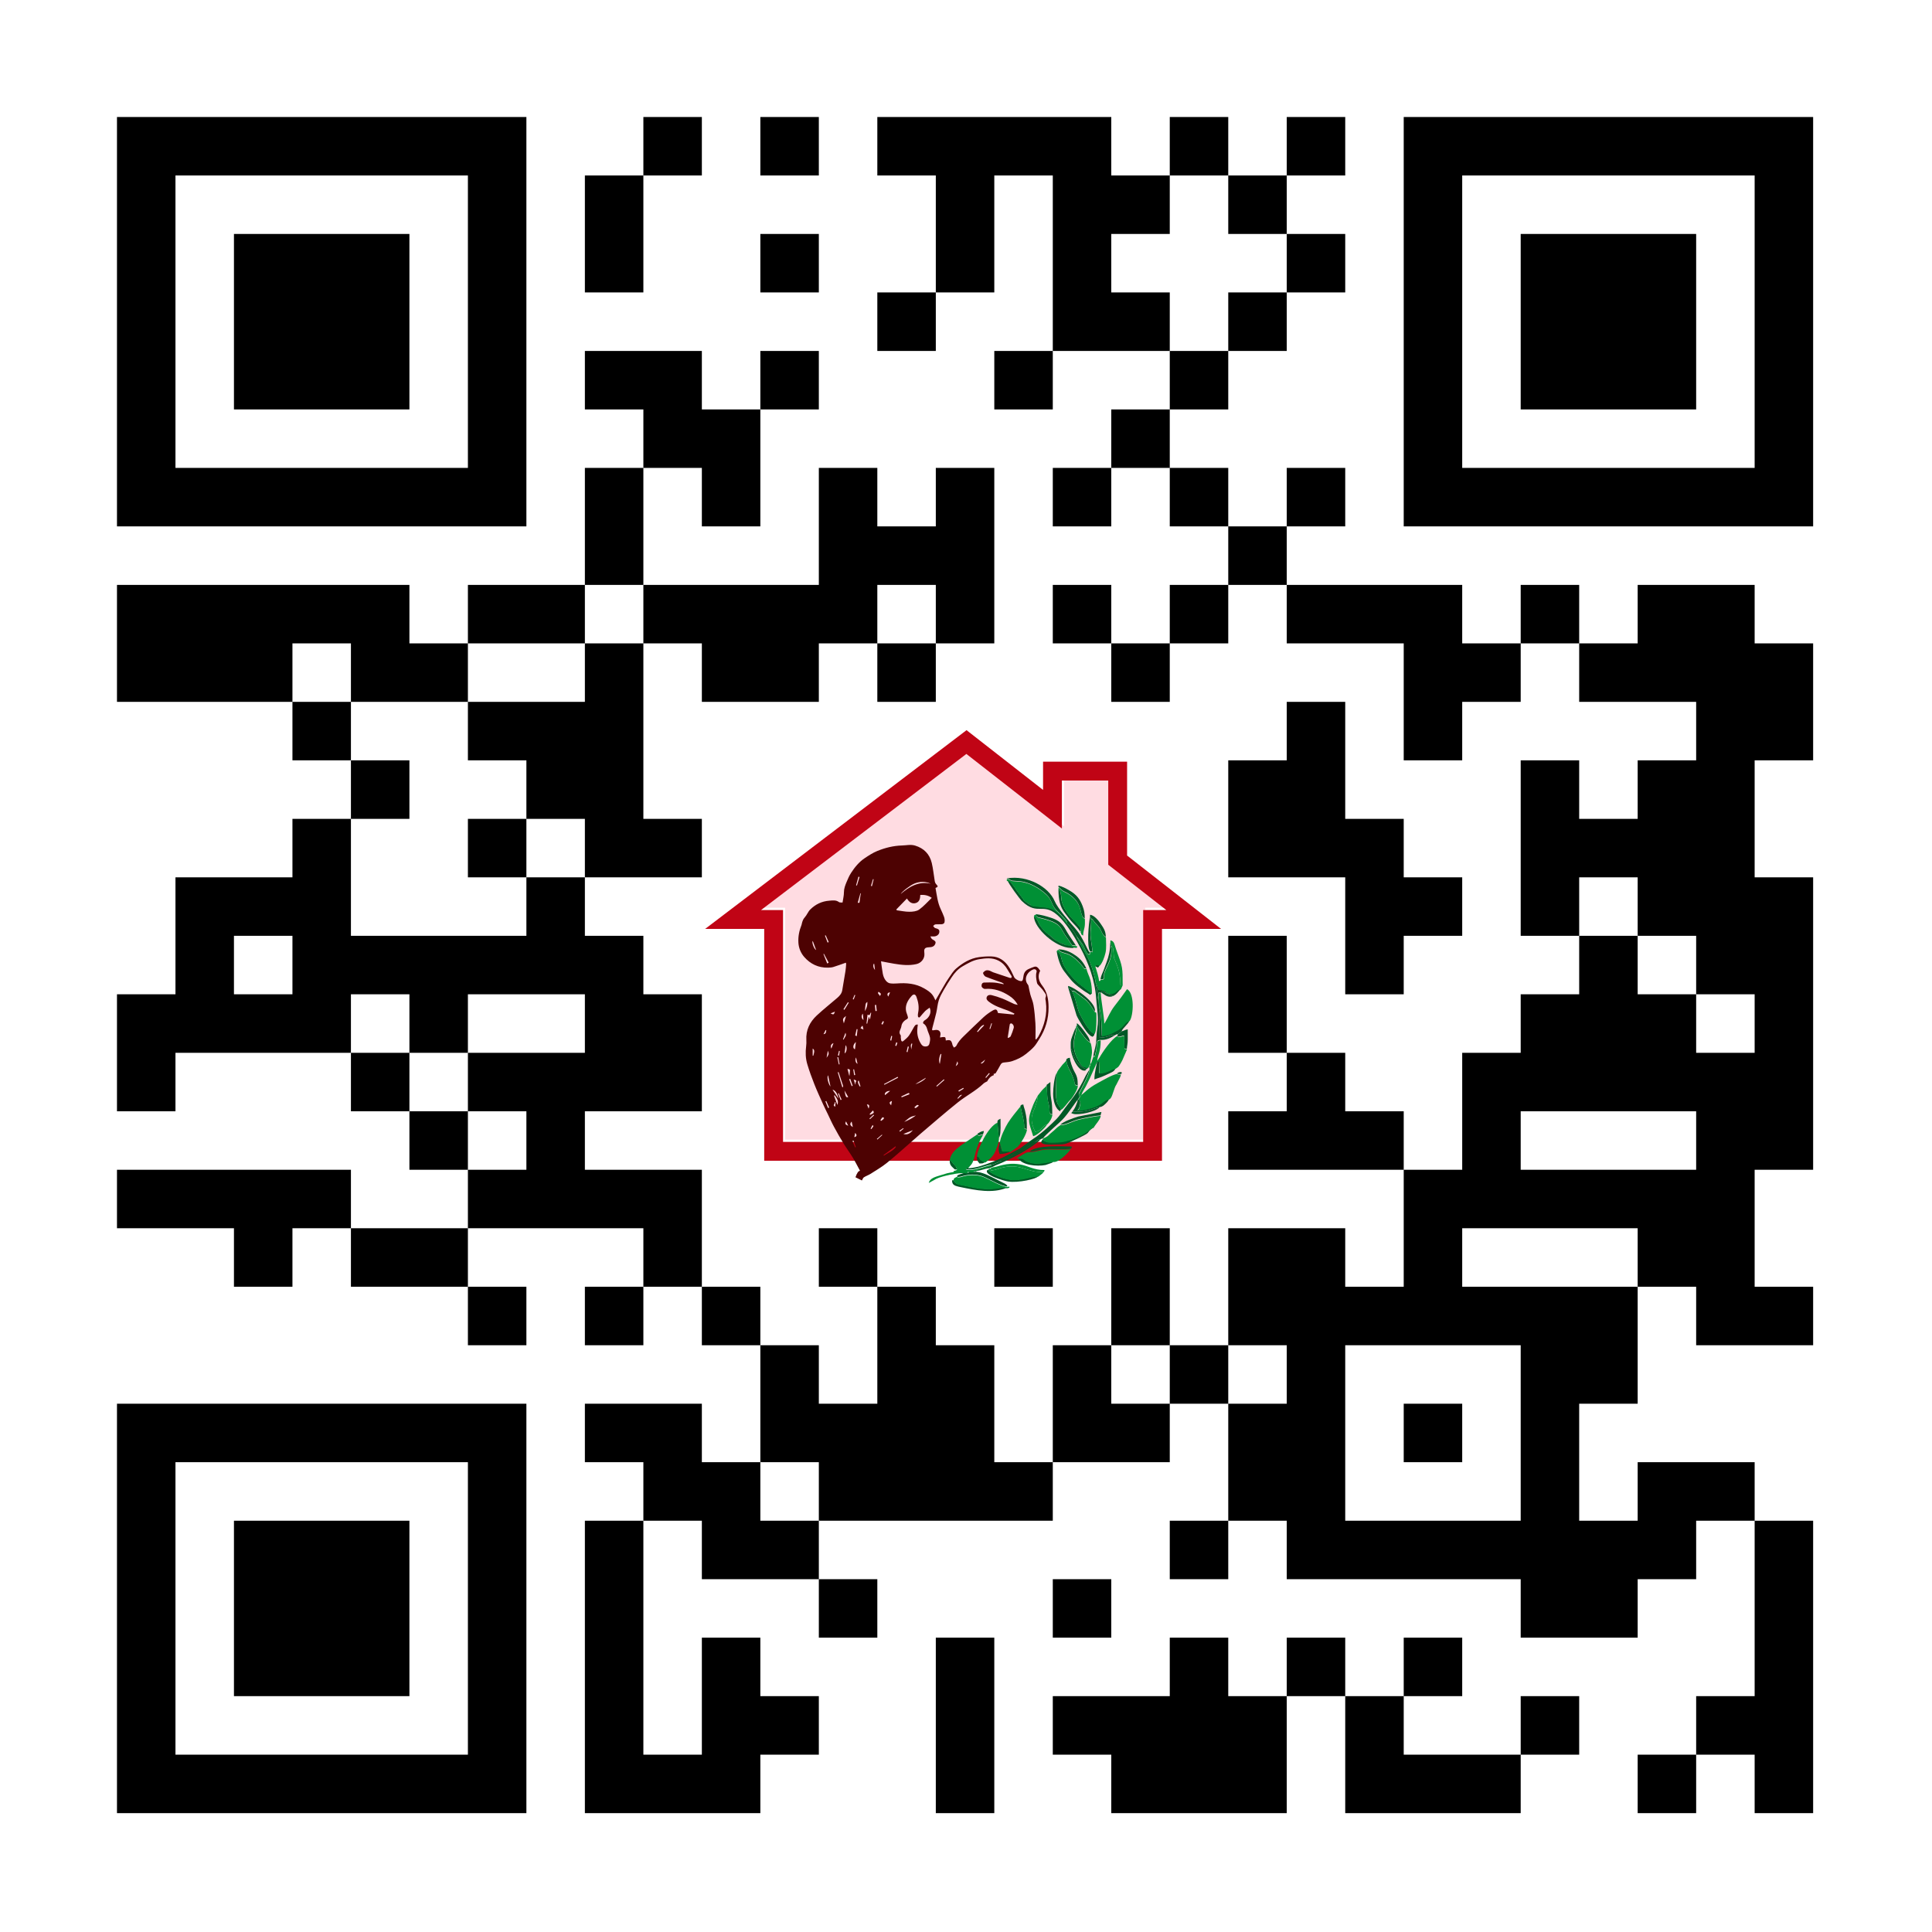 <?xml version="1.0" standalone="no"?>
<svg xmlns="http://www.w3.org/2000/svg" width="1024" height="1024" viewBox="0 0 1024 1024"><rect x="0" y="0" width="1024" height="1024" fill="#333333" stroke="none"/><defs><clipPath id="clip-path-dot-color"><rect x="62" y="310" width="31" height="31" transform="rotate(0,77.5,325.5)"/><rect x="62" y="341" width="31" height="31" transform="rotate(0,77.5,356.5)"/><rect x="62" y="527" width="31" height="31" transform="rotate(0,77.5,542.5)"/><rect x="62" y="558" width="31" height="31" transform="rotate(0,77.5,573.5)"/><rect x="62" y="620" width="31" height="31" transform="rotate(0,77.5,635.5)"/><rect x="93" y="310" width="31" height="31" transform="rotate(0,108.5,325.5)"/><rect x="93" y="341" width="31" height="31" transform="rotate(0,108.5,356.5)"/><rect x="93" y="465" width="31" height="31" transform="rotate(0,108.5,480.5)"/><rect x="93" y="496" width="31" height="31" transform="rotate(0,108.5,511.5)"/><rect x="93" y="527" width="31" height="31" transform="rotate(0,108.5,542.5)"/><rect x="93" y="620" width="31" height="31" transform="rotate(0,108.5,635.5)"/><rect x="124" y="310" width="31" height="31" transform="rotate(0,139.5,325.5)"/><rect x="124" y="341" width="31" height="31" transform="rotate(0,139.5,356.5)"/><rect x="124" y="465" width="31" height="31" transform="rotate(0,139.5,480.5)"/><rect x="124" y="527" width="31" height="31" transform="rotate(0,139.5,542.5)"/><rect x="124" y="620" width="31" height="31" transform="rotate(0,139.5,635.5)"/><rect x="124" y="651" width="31" height="31" transform="rotate(0,139.5,666.5)"/><rect x="155" y="310" width="31" height="31" transform="rotate(0,170.5,325.5)"/><rect x="155" y="372" width="31" height="31" transform="rotate(0,170.5,387.5)"/><rect x="155" y="434" width="31" height="31" transform="rotate(0,170.5,449.5)"/><rect x="155" y="465" width="31" height="31" transform="rotate(0,170.5,480.5)"/><rect x="155" y="496" width="31" height="31" transform="rotate(0,170.5,511.5)"/><rect x="155" y="527" width="31" height="31" transform="rotate(0,170.5,542.5)"/><rect x="155" y="620" width="31" height="31" transform="rotate(0,170.5,635.5)"/><rect x="186" y="310" width="31" height="31" transform="rotate(0,201.5,325.5)"/><rect x="186" y="341" width="31" height="31" transform="rotate(0,201.5,356.5)"/><rect x="186" y="403" width="31" height="31" transform="rotate(0,201.5,418.5)"/><rect x="186" y="496" width="31" height="31" transform="rotate(0,201.5,511.5)"/><rect x="186" y="558" width="31" height="31" transform="rotate(0,201.5,573.5)"/><rect x="186" y="651" width="31" height="31" transform="rotate(0,201.5,666.5)"/><rect x="217" y="341" width="31" height="31" transform="rotate(0,232.5,356.5)"/><rect x="217" y="496" width="31" height="31" transform="rotate(0,232.5,511.5)"/><rect x="217" y="527" width="31" height="31" transform="rotate(0,232.5,542.5)"/><rect x="217" y="589" width="31" height="31" transform="rotate(0,232.5,604.5)"/><rect x="217" y="651" width="31" height="31" transform="rotate(0,232.5,666.5)"/><rect x="248" y="310" width="31" height="31" transform="rotate(0,263.5,325.5)"/><rect x="248" y="372" width="31" height="31" transform="rotate(0,263.5,387.5)"/><rect x="248" y="434" width="31" height="31" transform="rotate(0,263.5,449.5)"/><rect x="248" y="496" width="31" height="31" transform="rotate(0,263.5,511.5)"/><rect x="248" y="558" width="31" height="31" transform="rotate(0,263.5,573.5)"/><rect x="248" y="620" width="31" height="31" transform="rotate(0,263.5,635.5)"/><rect x="248" y="682" width="31" height="31" transform="rotate(0,263.5,697.5)"/><rect x="279" y="310" width="31" height="31" transform="rotate(0,294.5,325.5)"/><rect x="279" y="372" width="31" height="31" transform="rotate(0,294.5,387.5)"/><rect x="279" y="403" width="31" height="31" transform="rotate(0,294.5,418.5)"/><rect x="279" y="465" width="31" height="31" transform="rotate(0,294.5,480.5)"/><rect x="279" y="496" width="31" height="31" transform="rotate(0,294.5,511.5)"/><rect x="279" y="558" width="31" height="31" transform="rotate(0,294.5,573.5)"/><rect x="279" y="589" width="31" height="31" transform="rotate(0,294.5,604.5)"/><rect x="279" y="620" width="31" height="31" transform="rotate(0,294.5,635.5)"/><rect x="310" y="93" width="31" height="31" transform="rotate(0,325.5,108.5)"/><rect x="310" y="124" width="31" height="31" transform="rotate(0,325.5,139.5)"/><rect x="310" y="186" width="31" height="31" transform="rotate(0,325.5,201.5)"/><rect x="310" y="248" width="31" height="31" transform="rotate(0,325.5,263.5)"/><rect x="310" y="279" width="31" height="31" transform="rotate(0,325.5,294.5)"/><rect x="310" y="341" width="31" height="31" transform="rotate(0,325.5,356.5)"/><rect x="310" y="372" width="31" height="31" transform="rotate(0,325.5,387.5)"/><rect x="310" y="403" width="31" height="31" transform="rotate(0,325.5,418.5)"/><rect x="310" y="434" width="31" height="31" transform="rotate(0,325.5,449.5)"/><rect x="310" y="496" width="31" height="31" transform="rotate(0,325.5,511.5)"/><rect x="310" y="527" width="31" height="31" transform="rotate(0,325.5,542.5)"/><rect x="310" y="558" width="31" height="31" transform="rotate(0,325.5,573.5)"/><rect x="310" y="620" width="31" height="31" transform="rotate(0,325.5,635.5)"/><rect x="310" y="682" width="31" height="31" transform="rotate(0,325.5,697.5)"/><rect x="310" y="744" width="31" height="31" transform="rotate(0,325.5,759.5)"/><rect x="310" y="806" width="31" height="31" transform="rotate(0,325.5,821.5)"/><rect x="310" y="837" width="31" height="31" transform="rotate(0,325.5,852.5)"/><rect x="310" y="868" width="31" height="31" transform="rotate(0,325.5,883.5)"/><rect x="310" y="899" width="31" height="31" transform="rotate(0,325.5,914.5)"/><rect x="310" y="930" width="31" height="31" transform="rotate(0,325.5,945.5)"/><rect x="341" y="62" width="31" height="31" transform="rotate(0,356.5,77.5)"/><rect x="341" y="186" width="31" height="31" transform="rotate(0,356.5,201.5)"/><rect x="341" y="217" width="31" height="31" transform="rotate(0,356.5,232.5)"/><rect x="341" y="310" width="31" height="31" transform="rotate(0,356.5,325.5)"/><rect x="341" y="434" width="31" height="31" transform="rotate(0,356.5,449.5)"/><rect x="341" y="527" width="31" height="31" transform="rotate(0,356.5,542.5)"/><rect x="341" y="558" width="31" height="31" transform="rotate(0,356.5,573.5)"/><rect x="341" y="620" width="31" height="31" transform="rotate(0,356.5,635.5)"/><rect x="341" y="651" width="31" height="31" transform="rotate(0,356.5,666.5)"/><rect x="341" y="744" width="31" height="31" transform="rotate(0,356.5,759.5)"/><rect x="341" y="775" width="31" height="31" transform="rotate(0,356.5,790.5)"/><rect x="341" y="930" width="31" height="31" transform="rotate(0,356.5,945.5)"/><rect x="372" y="217" width="31" height="31" transform="rotate(0,387.5,232.5)"/><rect x="372" y="248" width="31" height="31" transform="rotate(0,387.5,263.5)"/><rect x="372" y="310" width="31" height="31" transform="rotate(0,387.5,325.5)"/><rect x="372" y="341" width="31" height="31" transform="rotate(0,387.5,356.5)"/><rect x="372" y="682" width="31" height="31" transform="rotate(0,387.5,697.5)"/><rect x="372" y="775" width="31" height="31" transform="rotate(0,387.5,790.5)"/><rect x="372" y="806" width="31" height="31" transform="rotate(0,387.5,821.5)"/><rect x="372" y="868" width="31" height="31" transform="rotate(0,387.5,883.5)"/><rect x="372" y="899" width="31" height="31" transform="rotate(0,387.5,914.5)"/><rect x="372" y="930" width="31" height="31" transform="rotate(0,387.5,945.5)"/><rect x="403" y="62" width="31" height="31" transform="rotate(0,418.5,77.5)"/><rect x="403" y="124" width="31" height="31" transform="rotate(0,418.5,139.5)"/><rect x="403" y="186" width="31" height="31" transform="rotate(0,418.5,201.5)"/><rect x="403" y="310" width="31" height="31" transform="rotate(0,418.5,325.5)"/><rect x="403" y="341" width="31" height="31" transform="rotate(0,418.5,356.5)"/><rect x="403" y="713" width="31" height="31" transform="rotate(0,418.5,728.5)"/><rect x="403" y="744" width="31" height="31" transform="rotate(0,418.5,759.5)"/><rect x="403" y="806" width="31" height="31" transform="rotate(0,418.5,821.5)"/><rect x="403" y="899" width="31" height="31" transform="rotate(0,418.5,914.5)"/><rect x="434" y="248" width="31" height="31" transform="rotate(0,449.5,263.5)"/><rect x="434" y="279" width="31" height="31" transform="rotate(0,449.5,294.5)"/><rect x="434" y="310" width="31" height="31" transform="rotate(0,449.5,325.5)"/><rect x="434" y="651" width="31" height="31" transform="rotate(0,449.5,666.5)"/><rect x="434" y="744" width="31" height="31" transform="rotate(0,449.5,759.5)"/><rect x="434" y="775" width="31" height="31" transform="rotate(0,449.5,790.5)"/><rect x="434" y="837" width="31" height="31" transform="rotate(0,449.5,852.5)"/><rect x="465" y="62" width="31" height="31" transform="rotate(0,480.5,77.5)"/><rect x="465" y="155" width="31" height="31" transform="rotate(0,480.5,170.5)"/><rect x="465" y="279" width="31" height="31" transform="rotate(0,480.5,294.5)"/><rect x="465" y="341" width="31" height="31" transform="rotate(0,480.5,356.5)"/><rect x="465" y="682" width="31" height="31" transform="rotate(0,480.5,697.5)"/><rect x="465" y="713" width="31" height="31" transform="rotate(0,480.5,728.5)"/><rect x="465" y="744" width="31" height="31" transform="rotate(0,480.5,759.5)"/><rect x="465" y="775" width="31" height="31" transform="rotate(0,480.5,790.5)"/><rect x="496" y="62" width="31" height="31" transform="rotate(0,511.5,77.5)"/><rect x="496" y="93" width="31" height="31" transform="rotate(0,511.5,108.5)"/><rect x="496" y="124" width="31" height="31" transform="rotate(0,511.5,139.5)"/><rect x="496" y="248" width="31" height="31" transform="rotate(0,511.5,263.5)"/><rect x="496" y="279" width="31" height="31" transform="rotate(0,511.5,294.5)"/><rect x="496" y="310" width="31" height="31" transform="rotate(0,511.5,325.5)"/><rect x="496" y="713" width="31" height="31" transform="rotate(0,511.5,728.5)"/><rect x="496" y="744" width="31" height="31" transform="rotate(0,511.5,759.5)"/><rect x="496" y="775" width="31" height="31" transform="rotate(0,511.5,790.5)"/><rect x="496" y="868" width="31" height="31" transform="rotate(0,511.5,883.5)"/><rect x="496" y="899" width="31" height="31" transform="rotate(0,511.5,914.5)"/><rect x="496" y="930" width="31" height="31" transform="rotate(0,511.5,945.5)"/><rect x="527" y="62" width="31" height="31" transform="rotate(0,542.5,77.5)"/><rect x="527" y="186" width="31" height="31" transform="rotate(0,542.5,201.5)"/><rect x="527" y="651" width="31" height="31" transform="rotate(0,542.5,666.5)"/><rect x="527" y="775" width="31" height="31" transform="rotate(0,542.5,790.5)"/><rect x="558" y="62" width="31" height="31" transform="rotate(0,573.5,77.5)"/><rect x="558" y="93" width="31" height="31" transform="rotate(0,573.5,108.5)"/><rect x="558" y="124" width="31" height="31" transform="rotate(0,573.5,139.5)"/><rect x="558" y="155" width="31" height="31" transform="rotate(0,573.5,170.5)"/><rect x="558" y="248" width="31" height="31" transform="rotate(0,573.5,263.5)"/><rect x="558" y="310" width="31" height="31" transform="rotate(0,573.5,325.5)"/><rect x="558" y="713" width="31" height="31" transform="rotate(0,573.5,728.5)"/><rect x="558" y="744" width="31" height="31" transform="rotate(0,573.5,759.5)"/><rect x="558" y="837" width="31" height="31" transform="rotate(0,573.5,852.5)"/><rect x="558" y="899" width="31" height="31" transform="rotate(0,573.5,914.5)"/><rect x="589" y="93" width="31" height="31" transform="rotate(0,604.5,108.5)"/><rect x="589" y="155" width="31" height="31" transform="rotate(0,604.5,170.5)"/><rect x="589" y="217" width="31" height="31" transform="rotate(0,604.5,232.5)"/><rect x="589" y="341" width="31" height="31" transform="rotate(0,604.5,356.5)"/><rect x="589" y="651" width="31" height="31" transform="rotate(0,604.5,666.5)"/><rect x="589" y="682" width="31" height="31" transform="rotate(0,604.5,697.5)"/><rect x="589" y="744" width="31" height="31" transform="rotate(0,604.5,759.5)"/><rect x="589" y="899" width="31" height="31" transform="rotate(0,604.5,914.5)"/><rect x="589" y="930" width="31" height="31" transform="rotate(0,604.5,945.5)"/><rect x="620" y="62" width="31" height="31" transform="rotate(0,635.5,77.5)"/><rect x="620" y="186" width="31" height="31" transform="rotate(0,635.5,201.5)"/><rect x="620" y="248" width="31" height="31" transform="rotate(0,635.5,263.5)"/><rect x="620" y="310" width="31" height="31" transform="rotate(0,635.5,325.5)"/><rect x="620" y="713" width="31" height="31" transform="rotate(0,635.5,728.5)"/><rect x="620" y="806" width="31" height="31" transform="rotate(0,635.5,821.5)"/><rect x="620" y="868" width="31" height="31" transform="rotate(0,635.5,883.5)"/><rect x="620" y="899" width="31" height="31" transform="rotate(0,635.5,914.5)"/><rect x="620" y="930" width="31" height="31" transform="rotate(0,635.5,945.5)"/><rect x="651" y="93" width="31" height="31" transform="rotate(0,666.5,108.5)"/><rect x="651" y="155" width="31" height="31" transform="rotate(0,666.5,170.5)"/><rect x="651" y="279" width="31" height="31" transform="rotate(0,666.5,294.5)"/><rect x="651" y="403" width="31" height="31" transform="rotate(0,666.5,418.5)"/><rect x="651" y="434" width="31" height="31" transform="rotate(0,666.5,449.5)"/><rect x="651" y="496" width="31" height="31" transform="rotate(0,666.5,511.5)"/><rect x="651" y="527" width="31" height="31" transform="rotate(0,666.5,542.5)"/><rect x="651" y="589" width="31" height="31" transform="rotate(0,666.5,604.5)"/><rect x="651" y="651" width="31" height="31" transform="rotate(0,666.5,666.5)"/><rect x="651" y="682" width="31" height="31" transform="rotate(0,666.5,697.5)"/><rect x="651" y="744" width="31" height="31" transform="rotate(0,666.5,759.5)"/><rect x="651" y="775" width="31" height="31" transform="rotate(0,666.5,790.5)"/><rect x="651" y="899" width="31" height="31" transform="rotate(0,666.5,914.5)"/><rect x="651" y="930" width="31" height="31" transform="rotate(0,666.5,945.5)"/><rect x="682" y="62" width="31" height="31" transform="rotate(0,697.5,77.5)"/><rect x="682" y="124" width="31" height="31" transform="rotate(0,697.5,139.5)"/><rect x="682" y="248" width="31" height="31" transform="rotate(0,697.5,263.5)"/><rect x="682" y="310" width="31" height="31" transform="rotate(0,697.5,325.5)"/><rect x="682" y="372" width="31" height="31" transform="rotate(0,697.5,387.5)"/><rect x="682" y="403" width="31" height="31" transform="rotate(0,697.5,418.5)"/><rect x="682" y="434" width="31" height="31" transform="rotate(0,697.5,449.5)"/><rect x="682" y="558" width="31" height="31" transform="rotate(0,697.5,573.5)"/><rect x="682" y="589" width="31" height="31" transform="rotate(0,697.5,604.5)"/><rect x="682" y="651" width="31" height="31" transform="rotate(0,697.5,666.5)"/><rect x="682" y="682" width="31" height="31" transform="rotate(0,697.5,697.5)"/><rect x="682" y="713" width="31" height="31" transform="rotate(0,697.5,728.5)"/><rect x="682" y="744" width="31" height="31" transform="rotate(0,697.5,759.5)"/><rect x="682" y="775" width="31" height="31" transform="rotate(0,697.5,790.5)"/><rect x="682" y="806" width="31" height="31" transform="rotate(0,697.5,821.5)"/><rect x="682" y="868" width="31" height="31" transform="rotate(0,697.5,883.5)"/><rect x="713" y="310" width="31" height="31" transform="rotate(0,728.5,325.5)"/><rect x="713" y="434" width="31" height="31" transform="rotate(0,728.5,449.5)"/><rect x="713" y="465" width="31" height="31" transform="rotate(0,728.5,480.5)"/><rect x="713" y="496" width="31" height="31" transform="rotate(0,728.5,511.5)"/><rect x="713" y="589" width="31" height="31" transform="rotate(0,728.5,604.5)"/><rect x="713" y="682" width="31" height="31" transform="rotate(0,728.5,697.5)"/><rect x="713" y="806" width="31" height="31" transform="rotate(0,728.5,821.5)"/><rect x="713" y="899" width="31" height="31" transform="rotate(0,728.5,914.5)"/><rect x="713" y="930" width="31" height="31" transform="rotate(0,728.5,945.5)"/><rect x="744" y="310" width="31" height="31" transform="rotate(0,759.5,325.5)"/><rect x="744" y="341" width="31" height="31" transform="rotate(0,759.5,356.5)"/><rect x="744" y="372" width="31" height="31" transform="rotate(0,759.5,387.5)"/><rect x="744" y="465" width="31" height="31" transform="rotate(0,759.5,480.5)"/><rect x="744" y="620" width="31" height="31" transform="rotate(0,759.5,635.5)"/><rect x="744" y="651" width="31" height="31" transform="rotate(0,759.5,666.5)"/><rect x="744" y="682" width="31" height="31" transform="rotate(0,759.5,697.5)"/><rect x="744" y="744" width="31" height="31" transform="rotate(0,759.5,759.5)"/><rect x="744" y="806" width="31" height="31" transform="rotate(0,759.5,821.5)"/><rect x="744" y="868" width="31" height="31" transform="rotate(0,759.5,883.5)"/><rect x="744" y="930" width="31" height="31" transform="rotate(0,759.5,945.5)"/><rect x="775" y="341" width="31" height="31" transform="rotate(0,790.5,356.5)"/><rect x="775" y="558" width="31" height="31" transform="rotate(0,790.5,573.5)"/><rect x="775" y="589" width="31" height="31" transform="rotate(0,790.5,604.5)"/><rect x="775" y="620" width="31" height="31" transform="rotate(0,790.5,635.5)"/><rect x="775" y="682" width="31" height="31" transform="rotate(0,790.5,697.5)"/><rect x="775" y="806" width="31" height="31" transform="rotate(0,790.5,821.5)"/><rect x="775" y="930" width="31" height="31" transform="rotate(0,790.5,945.5)"/><rect x="806" y="310" width="31" height="31" transform="rotate(0,821.5,325.5)"/><rect x="806" y="403" width="31" height="31" transform="rotate(0,821.5,418.5)"/><rect x="806" y="434" width="31" height="31" transform="rotate(0,821.5,449.5)"/><rect x="806" y="465" width="31" height="31" transform="rotate(0,821.5,480.5)"/><rect x="806" y="527" width="31" height="31" transform="rotate(0,821.5,542.5)"/><rect x="806" y="558" width="31" height="31" transform="rotate(0,821.5,573.5)"/><rect x="806" y="620" width="31" height="31" transform="rotate(0,821.5,635.5)"/><rect x="806" y="682" width="31" height="31" transform="rotate(0,821.5,697.5)"/><rect x="806" y="713" width="31" height="31" transform="rotate(0,821.5,728.5)"/><rect x="806" y="744" width="31" height="31" transform="rotate(0,821.5,759.5)"/><rect x="806" y="775" width="31" height="31" transform="rotate(0,821.5,790.5)"/><rect x="806" y="806" width="31" height="31" transform="rotate(0,821.5,821.5)"/><rect x="806" y="837" width="31" height="31" transform="rotate(0,821.5,852.5)"/><rect x="806" y="899" width="31" height="31" transform="rotate(0,821.5,914.5)"/><rect x="837" y="341" width="31" height="31" transform="rotate(0,852.5,356.5)"/><rect x="837" y="434" width="31" height="31" transform="rotate(0,852.5,449.5)"/><rect x="837" y="496" width="31" height="31" transform="rotate(0,852.5,511.5)"/><rect x="837" y="527" width="31" height="31" transform="rotate(0,852.5,542.5)"/><rect x="837" y="558" width="31" height="31" transform="rotate(0,852.5,573.5)"/><rect x="837" y="620" width="31" height="31" transform="rotate(0,852.5,635.5)"/><rect x="837" y="682" width="31" height="31" transform="rotate(0,852.5,697.5)"/><rect x="837" y="713" width="31" height="31" transform="rotate(0,852.5,728.5)"/><rect x="837" y="806" width="31" height="31" transform="rotate(0,852.5,821.5)"/><rect x="837" y="837" width="31" height="31" transform="rotate(0,852.5,852.5)"/><rect x="868" y="310" width="31" height="31" transform="rotate(0,883.5,325.5)"/><rect x="868" y="341" width="31" height="31" transform="rotate(0,883.5,356.5)"/><rect x="868" y="403" width="31" height="31" transform="rotate(0,883.5,418.5)"/><rect x="868" y="434" width="31" height="31" transform="rotate(0,883.5,449.5)"/><rect x="868" y="465" width="31" height="31" transform="rotate(0,883.5,480.5)"/><rect x="868" y="527" width="31" height="31" transform="rotate(0,883.5,542.5)"/><rect x="868" y="558" width="31" height="31" transform="rotate(0,883.5,573.5)"/><rect x="868" y="620" width="31" height="31" transform="rotate(0,883.5,635.5)"/><rect x="868" y="651" width="31" height="31" transform="rotate(0,883.5,666.5)"/><rect x="868" y="775" width="31" height="31" transform="rotate(0,883.5,790.5)"/><rect x="868" y="806" width="31" height="31" transform="rotate(0,883.5,821.5)"/><rect x="868" y="930" width="31" height="31" transform="rotate(0,883.5,945.5)"/><rect x="899" y="310" width="31" height="31" transform="rotate(0,914.5,325.5)"/><rect x="899" y="341" width="31" height="31" transform="rotate(0,914.5,356.5)"/><rect x="899" y="372" width="31" height="31" transform="rotate(0,914.5,387.5)"/><rect x="899" y="403" width="31" height="31" transform="rotate(0,914.5,418.5)"/><rect x="899" y="434" width="31" height="31" transform="rotate(0,914.5,449.5)"/><rect x="899" y="465" width="31" height="31" transform="rotate(0,914.5,480.5)"/><rect x="899" y="496" width="31" height="31" transform="rotate(0,914.5,511.5)"/><rect x="899" y="558" width="31" height="31" transform="rotate(0,914.5,573.5)"/><rect x="899" y="589" width="31" height="31" transform="rotate(0,914.5,604.5)"/><rect x="899" y="620" width="31" height="31" transform="rotate(0,914.5,635.5)"/><rect x="899" y="651" width="31" height="31" transform="rotate(0,914.5,666.5)"/><rect x="899" y="682" width="31" height="31" transform="rotate(0,914.5,697.5)"/><rect x="899" y="775" width="31" height="31" transform="rotate(0,914.5,790.5)"/><rect x="899" y="899" width="31" height="31" transform="rotate(0,914.5,914.5)"/><rect x="930" y="341" width="31" height="31" transform="rotate(0,945.5,356.5)"/><rect x="930" y="372" width="31" height="31" transform="rotate(0,945.5,387.5)"/><rect x="930" y="465" width="31" height="31" transform="rotate(0,945.5,480.5)"/><rect x="930" y="496" width="31" height="31" transform="rotate(0,945.5,511.5)"/><rect x="930" y="527" width="31" height="31" transform="rotate(0,945.5,542.5)"/><rect x="930" y="558" width="31" height="31" transform="rotate(0,945.5,573.5)"/><rect x="930" y="589" width="31" height="31" transform="rotate(0,945.5,604.5)"/><rect x="930" y="682" width="31" height="31" transform="rotate(0,945.5,697.5)"/><rect x="930" y="806" width="31" height="31" transform="rotate(0,945.5,821.5)"/><rect x="930" y="837" width="31" height="31" transform="rotate(0,945.5,852.5)"/><rect x="930" y="868" width="31" height="31" transform="rotate(0,945.5,883.5)"/><rect x="930" y="899" width="31" height="31" transform="rotate(0,945.5,914.5)"/><rect x="930" y="930" width="31" height="31" transform="rotate(0,945.5,945.5)"/></clipPath><clipPath id="clip-path-corners-square-color-0-0"><rect x="62" y="62" width="31" height="31" transform="rotate(0,77.5,77.5)"/><rect x="62" y="93" width="31" height="31" transform="rotate(0,77.5,108.5)"/><rect x="62" y="124" width="31" height="31" transform="rotate(0,77.5,139.5)"/><rect x="62" y="155" width="31" height="31" transform="rotate(0,77.5,170.5)"/><rect x="62" y="186" width="31" height="31" transform="rotate(0,77.5,201.5)"/><rect x="62" y="217" width="31" height="31" transform="rotate(0,77.5,232.5)"/><rect x="62" y="248" width="31" height="31" transform="rotate(0,77.5,263.5)"/><rect x="93" y="62" width="31" height="31" transform="rotate(0,108.5,77.5)"/><rect x="93" y="248" width="31" height="31" transform="rotate(0,108.5,263.5)"/><rect x="124" y="62" width="31" height="31" transform="rotate(0,139.5,77.5)"/><rect x="124" y="248" width="31" height="31" transform="rotate(0,139.5,263.5)"/><rect x="155" y="62" width="31" height="31" transform="rotate(0,170.5,77.5)"/><rect x="155" y="248" width="31" height="31" transform="rotate(0,170.5,263.5)"/><rect x="186" y="62" width="31" height="31" transform="rotate(0,201.5,77.5)"/><rect x="186" y="248" width="31" height="31" transform="rotate(0,201.5,263.5)"/><rect x="217" y="62" width="31" height="31" transform="rotate(0,232.5,77.5)"/><rect x="217" y="248" width="31" height="31" transform="rotate(0,232.5,263.5)"/><rect x="248" y="62" width="31" height="31" transform="rotate(0,263.5,77.5)"/><rect x="248" y="93" width="31" height="31" transform="rotate(0,263.5,108.5)"/><rect x="248" y="124" width="31" height="31" transform="rotate(0,263.5,139.5)"/><rect x="248" y="155" width="31" height="31" transform="rotate(0,263.5,170.5)"/><rect x="248" y="186" width="31" height="31" transform="rotate(0,263.5,201.5)"/><rect x="248" y="217" width="31" height="31" transform="rotate(0,263.5,232.5)"/><rect x="248" y="248" width="31" height="31" transform="rotate(0,263.5,263.5)"/></clipPath><clipPath id="clip-path-corners-dot-color-0-0"><rect x="124" y="124" width="31" height="31" transform="rotate(0,139.5,139.5)"/><rect x="124" y="155" width="31" height="31" transform="rotate(0,139.5,170.5)"/><rect x="124" y="186" width="31" height="31" transform="rotate(0,139.5,201.5)"/><rect x="155" y="124" width="31" height="31" transform="rotate(0,170.5,139.5)"/><rect x="155" y="155" width="31" height="31" transform="rotate(0,170.5,170.5)"/><rect x="155" y="186" width="31" height="31" transform="rotate(0,170.5,201.5)"/><rect x="186" y="124" width="31" height="31" transform="rotate(0,201.5,139.5)"/><rect x="186" y="155" width="31" height="31" transform="rotate(0,201.5,170.5)"/><rect x="186" y="186" width="31" height="31" transform="rotate(0,201.5,201.5)"/></clipPath><clipPath id="clip-path-corners-square-color-1-0"><rect x="744" y="62" width="31" height="31" transform="rotate(0,759.5,77.5)"/><rect x="744" y="93" width="31" height="31" transform="rotate(0,759.5,108.5)"/><rect x="744" y="124" width="31" height="31" transform="rotate(0,759.5,139.5)"/><rect x="744" y="155" width="31" height="31" transform="rotate(0,759.5,170.5)"/><rect x="744" y="186" width="31" height="31" transform="rotate(0,759.5,201.5)"/><rect x="744" y="217" width="31" height="31" transform="rotate(0,759.5,232.5)"/><rect x="744" y="248" width="31" height="31" transform="rotate(0,759.5,263.5)"/><rect x="775" y="62" width="31" height="31" transform="rotate(0,790.5,77.5)"/><rect x="775" y="248" width="31" height="31" transform="rotate(0,790.5,263.5)"/><rect x="806" y="62" width="31" height="31" transform="rotate(0,821.5,77.5)"/><rect x="806" y="248" width="31" height="31" transform="rotate(0,821.5,263.5)"/><rect x="837" y="62" width="31" height="31" transform="rotate(0,852.5,77.5)"/><rect x="837" y="248" width="31" height="31" transform="rotate(0,852.5,263.5)"/><rect x="868" y="62" width="31" height="31" transform="rotate(0,883.5,77.5)"/><rect x="868" y="248" width="31" height="31" transform="rotate(0,883.5,263.5)"/><rect x="899" y="62" width="31" height="31" transform="rotate(0,914.5,77.5)"/><rect x="899" y="248" width="31" height="31" transform="rotate(0,914.5,263.5)"/><rect x="930" y="62" width="31" height="31" transform="rotate(0,945.5,77.5)"/><rect x="930" y="93" width="31" height="31" transform="rotate(0,945.5,108.5)"/><rect x="930" y="124" width="31" height="31" transform="rotate(0,945.5,139.5)"/><rect x="930" y="155" width="31" height="31" transform="rotate(0,945.5,170.5)"/><rect x="930" y="186" width="31" height="31" transform="rotate(0,945.5,201.5)"/><rect x="930" y="217" width="31" height="31" transform="rotate(0,945.5,232.5)"/><rect x="930" y="248" width="31" height="31" transform="rotate(0,945.5,263.5)"/></clipPath><clipPath id="clip-path-corners-dot-color-1-0"><rect x="806" y="124" width="31" height="31" transform="rotate(0,821.5,139.5)"/><rect x="806" y="155" width="31" height="31" transform="rotate(0,821.5,170.5)"/><rect x="806" y="186" width="31" height="31" transform="rotate(0,821.5,201.5)"/><rect x="837" y="124" width="31" height="31" transform="rotate(0,852.5,139.5)"/><rect x="837" y="155" width="31" height="31" transform="rotate(0,852.5,170.5)"/><rect x="837" y="186" width="31" height="31" transform="rotate(0,852.5,201.5)"/><rect x="868" y="124" width="31" height="31" transform="rotate(0,883.5,139.5)"/><rect x="868" y="155" width="31" height="31" transform="rotate(0,883.5,170.5)"/><rect x="868" y="186" width="31" height="31" transform="rotate(0,883.5,201.5)"/></clipPath><clipPath id="clip-path-corners-square-color-0-1"><rect x="62" y="744" width="31" height="31" transform="rotate(0,77.5,759.5)"/><rect x="62" y="775" width="31" height="31" transform="rotate(0,77.5,790.5)"/><rect x="62" y="806" width="31" height="31" transform="rotate(0,77.5,821.5)"/><rect x="62" y="837" width="31" height="31" transform="rotate(0,77.5,852.5)"/><rect x="62" y="868" width="31" height="31" transform="rotate(0,77.5,883.5)"/><rect x="62" y="899" width="31" height="31" transform="rotate(0,77.5,914.5)"/><rect x="62" y="930" width="31" height="31" transform="rotate(0,77.5,945.5)"/><rect x="93" y="744" width="31" height="31" transform="rotate(0,108.5,759.5)"/><rect x="93" y="930" width="31" height="31" transform="rotate(0,108.5,945.5)"/><rect x="124" y="744" width="31" height="31" transform="rotate(0,139.5,759.5)"/><rect x="124" y="930" width="31" height="31" transform="rotate(0,139.5,945.5)"/><rect x="155" y="744" width="31" height="31" transform="rotate(0,170.5,759.5)"/><rect x="155" y="930" width="31" height="31" transform="rotate(0,170.5,945.5)"/><rect x="186" y="744" width="31" height="31" transform="rotate(0,201.5,759.5)"/><rect x="186" y="930" width="31" height="31" transform="rotate(0,201.5,945.5)"/><rect x="217" y="744" width="31" height="31" transform="rotate(0,232.5,759.5)"/><rect x="217" y="930" width="31" height="31" transform="rotate(0,232.5,945.5)"/><rect x="248" y="744" width="31" height="31" transform="rotate(0,263.5,759.5)"/><rect x="248" y="775" width="31" height="31" transform="rotate(0,263.5,790.5)"/><rect x="248" y="806" width="31" height="31" transform="rotate(0,263.5,821.5)"/><rect x="248" y="837" width="31" height="31" transform="rotate(0,263.5,852.5)"/><rect x="248" y="868" width="31" height="31" transform="rotate(0,263.5,883.5)"/><rect x="248" y="899" width="31" height="31" transform="rotate(0,263.5,914.5)"/><rect x="248" y="930" width="31" height="31" transform="rotate(0,263.5,945.5)"/></clipPath><clipPath id="clip-path-corners-dot-color-0-1"><rect x="124" y="806" width="31" height="31" transform="rotate(0,139.5,821.5)"/><rect x="124" y="837" width="31" height="31" transform="rotate(0,139.5,852.5)"/><rect x="124" y="868" width="31" height="31" transform="rotate(0,139.5,883.5)"/><rect x="155" y="806" width="31" height="31" transform="rotate(0,170.5,821.5)"/><rect x="155" y="837" width="31" height="31" transform="rotate(0,170.5,852.5)"/><rect x="155" y="868" width="31" height="31" transform="rotate(0,170.5,883.5)"/><rect x="186" y="806" width="31" height="31" transform="rotate(0,201.5,821.5)"/><rect x="186" y="837" width="31" height="31" transform="rotate(0,201.5,852.5)"/><rect x="186" y="868" width="31" height="31" transform="rotate(0,201.5,883.5)"/></clipPath></defs><rect x="0" y="0" height="1024" width="1024" clip-path="url('#clip-path-background-color')" fill="#ffffff"/><rect x="62" y="62" height="899" width="899" clip-path="url('#clip-path-dot-color')" fill="#000000"/><rect x="62" y="62" height="217" width="217" clip-path="url('#clip-path-corners-square-color-0-0')" fill="#000000"/><rect x="124" y="124" height="93" width="93" clip-path="url('#clip-path-corners-dot-color-0-0')" fill="#000000"/><rect x="744" y="62" height="217" width="217" clip-path="url('#clip-path-corners-square-color-1-0')" fill="#000000"/><rect x="806" y="124" height="93" width="93" clip-path="url('#clip-path-corners-dot-color-1-0')" fill="#000000"/><rect x="62" y="744" height="217" width="217" clip-path="url('#clip-path-corners-square-color-0-1')" fill="#000000"/><rect x="124" y="806" height="93" width="93" clip-path="url('#clip-path-corners-dot-color-0-1')" fill="#000000"/><svg xmlns="http://www.w3.org/2000/svg" fill="none" viewBox="0 0 52 47" height="249px" width="279px" x="372" y="387">
<path fill="#FFDCE2" d="M40.536 4.805H35.897V9.61L26.342 2.148L5.801 17.765H8V40.962H44.029V17.765H46.344L40.536 13.231V4.805Z"/>
<path fill="#C00415" d="M42.211 12.543V3.152H33.804V5.978L26.148 0L0 19.881H5.906V43.078H45.703V19.882H51.609L42.211 12.543ZM43.819 17.996V41.193H7.79V17.996H5.591L26.132 2.379L35.688 9.841V5.037H40.326V13.463L46.134 17.997H43.819V17.996Z"/>
<path fill="#005826" d="M31.922 17.056C32.219 17.279 32.313 17.421 32.697 17.555C33.488 17.706 34.428 17.64 34.97 18.011C35.426 18.322 35.838 18.88 36.201 19.345C36.452 19.468 37.039 20.366 37.124 20.564C37.43 21.245 37.945 22.099 38.294 22.775C38.601 23.372 38.949 24.45 39.052 25.185C39.09 25.521 39.188 25.791 39.219 26.131C39.246 26.427 39.22 26.769 39.364 27.013L39.407 27.797L39.464 30.773C40.474 30.741 40.614 30.368 40.973 30.538C40.615 30.756 40.14 31.024 39.556 30.986C39.024 30.999 39.297 31.266 39.057 32.261C38.923 32.822 38.937 32.615 38.838 32.571C38.889 32.138 39.071 31.7 39.109 31.279C39.153 30.825 39.148 30.265 39.228 29.811C39.402 28.825 39.18 27.83 39.119 26.876C38.996 24.971 38.333 23.284 37.575 21.833C37.096 20.915 36.32 19.596 35.543 18.79C33.827 17.01 33.354 18.696 31.683 17.097C31.48 16.903 30.32 15.334 30.252 15.032C30.612 15.136 30.601 15.247 30.82 15.533C30.963 15.72 31.055 15.854 31.189 16.06C31.337 16.282 31.875 16.927 31.922 17.056Z" clip-rule="evenodd" fill-rule="evenodd"/>
<path fill="#005826" d="M37.451 36.643V36.707L37.363 36.841L37.276 36.979C37.081 37.151 36.35 38.347 35.734 38.973C35.446 39.268 33.912 40.602 33.852 40.773L33.765 40.841L33.589 40.905C33.226 40.958 33.117 41.153 32.887 41.315C32.655 41.48 32.451 41.607 32.221 41.755C31.832 42.005 31.217 42.449 30.66 42.584C30.763 42.36 30.664 42.501 30.818 42.362C30.899 42.29 30.962 42.271 31.08 42.211C31.301 42.102 31.41 42.081 31.477 41.858L32.563 41.063C33.36 40.548 34.017 39.995 34.671 39.37C35.032 39.025 35.291 38.785 35.581 38.378C36.749 36.737 37.112 36.57 38.08 34.547L38.449 33.926C38.407 34.39 37.826 35.459 37.564 35.979C37.43 36.242 37.349 36.29 37.378 36.489C37.401 36.652 37.378 36.555 37.451 36.643Z" clip-rule="evenodd" fill-rule="evenodd"/>
<path fill="#005826" d="M38.49 22.268C38.448 22.453 38.543 22.365 38.327 22.41C38.101 22.241 37.934 21.703 37.784 21.463L37.125 20.564C37.039 20.366 36.451 19.467 36.201 19.345C36.267 19.193 36.16 19.08 36.044 18.947C35.923 18.813 35.879 18.764 35.752 18.627C35.533 18.391 35.321 18.198 35.107 17.97C34.642 17.477 34.664 16.91 34.13 16.423C33.461 15.818 32.459 15.171 31.387 15.104C30.136 15.026 30.912 15.053 30.164 14.83C32.302 14.463 34.391 15.732 34.952 17.08C35.265 17.83 36.47 19.195 37.048 19.866C37.864 20.82 38.187 21.964 38.49 22.268Z" clip-rule="evenodd" fill-rule="evenodd"/>
<path fill="#005826" d="M36.694 26.064C36.768 26.274 36.859 26.417 36.942 26.654C37.123 27.164 37.22 27.913 37.517 28.457C37.723 28.834 38.402 30.222 38.943 30.355C38.911 30.614 38.939 30.476 38.768 30.675C38.514 30.571 38.644 30.646 38.466 30.5C38.092 30.192 37.318 28.938 37.154 28.531L36.31 25.729L36.694 26.064Z" clip-rule="evenodd" fill-rule="evenodd"/>
<path fill="#005826" d="M38.679 26.344L38.519 26.483C37.985 26.11 38.247 26.366 37.34 25.675C36.653 25.148 36.394 24.727 35.919 24.127C35.506 23.604 35.247 22.701 35.168 22.094C35.658 22.343 35.588 22.847 35.794 23.342C36.073 24.022 36.972 25.047 37.574 25.494L38.679 26.344Z" clip-rule="evenodd" fill-rule="evenodd"/>
<path fill="#005826" d="M37.097 21.555L36.694 21.492L36.245 20.822C35.389 19.727 35.833 19.345 33.642 18.79C33.224 18.685 33.188 18.736 33.07 18.404C33.663 18.479 34.088 18.605 34.605 18.769C35.815 19.159 35.921 19.78 36.395 20.505C36.626 20.857 36.868 21.208 37.097 21.555Z" clip-rule="evenodd" fill-rule="evenodd"/>
<path fill="#005826" d="M30.251 45.655C29.628 45.627 28.556 44.979 27.963 44.712C27.32 44.42 26.533 44.391 25.807 44.595C25.71 44.621 25.544 44.675 25.481 44.681C25.14 44.717 25.292 44.692 25.18 44.639C25.303 44.476 25.275 44.515 25.564 44.407C25.818 44.315 25.809 44.311 26.126 44.29H26.215L26.565 44.205L26.828 44.202C27.017 44.171 26.831 44.174 27.082 44.183L27.236 44.199C27.261 44.202 27.283 44.205 27.308 44.208C27.931 44.301 28.555 44.661 29.093 44.923L29.889 45.322C30.017 45.395 30.005 45.367 30.089 45.442C30.219 45.554 30.159 45.48 30.251 45.655Z" clip-rule="evenodd" fill-rule="evenodd"/>
<path fill="#005826" d="M37.976 18.849L37.814 18.726C37.41 18.238 37.791 17.241 36.239 16.294C36.084 16.199 35.918 16.149 35.77 16.047C35.55 15.897 35.567 15.821 35.344 15.686V15.556C35.726 15.625 36.115 15.852 36.411 16.019C37.154 16.44 37.502 16.912 37.768 17.617C37.922 18.026 37.976 18.341 37.976 18.849Z" clip-rule="evenodd" fill-rule="evenodd"/>
<path fill="#005826" d="M42.451 29.047C42.317 29.435 41.779 29.785 41.66 30.131L41.572 30.2L41.485 30.266L41.396 30.335L41.309 30.403C41.051 30.456 41.175 30.422 40.972 30.538C40.612 30.367 40.473 30.74 39.462 30.774L39.404 27.797C39.607 27.979 39.681 30.155 39.684 30.575C39.998 30.559 40.325 30.451 40.571 30.357C40.711 30.304 40.808 30.241 40.925 30.171C41.054 30.098 41.151 30.061 41.294 29.978C41.871 29.643 42.02 29.141 42.451 29.047Z" clip-rule="evenodd" fill-rule="evenodd"/>
<path fill="#005826" d="M34.231 20.321C34.4 20.537 34.47 20.519 34.657 20.695C34.773 20.805 34.868 20.913 35.045 21.004C35.457 21.215 35.43 21.302 36.044 21.483C36.212 21.494 36.353 21.507 36.542 21.551C36.612 21.569 36.72 21.604 36.791 21.634C36.901 21.684 36.882 21.684 36.944 21.727C36.75 21.808 36.945 21.796 36.584 21.788C35.042 21.762 32.925 19.822 32.885 18.627C33.23 18.785 33.344 19.318 33.51 19.553C33.651 19.753 33.973 20.176 34.231 20.321Z" clip-rule="evenodd" fill-rule="evenodd"/>
<path fill="#005826" d="M30.15 45.792C28.738 46.363 27.089 46.033 25.599 45.724C25.25 45.652 24.823 45.585 24.735 45.293C24.634 44.954 24.807 45.02 24.81 45.019C25.204 45.464 25.085 45.361 25.878 45.536C26.267 45.623 26.728 45.724 27.18 45.792C29.205 46.09 29.641 45.554 30.15 45.792Z" clip-rule="evenodd" fill-rule="evenodd"/>
<path fill="#005826" d="M33.323 44.613C33.307 44.624 33.285 44.627 33.277 44.652C33.201 44.876 31.323 45.324 30.287 45.154C29.93 45.097 27.655 44.446 28.286 43.962C28.523 44.353 29.75 44.851 30.429 44.937C31.725 45.104 32.401 44.624 33.323 44.613Z" clip-rule="evenodd" fill-rule="evenodd"/>
<path fill="#005826" d="M28.759 43.691L28.584 43.757L28.409 43.825C27.98 43.852 27.65 44.06 27.088 44.096C27.265 43.9 27.457 43.893 27.846 43.8L28.486 43.614C28.701 43.489 28.486 43.676 28.657 43.471C28.958 43.453 30.372 42.716 30.657 42.586C31.213 42.451 31.829 42.006 32.218 41.757C32.447 41.608 32.652 41.481 32.884 41.318C33.114 41.157 33.223 40.96 33.587 40.905C33.228 41.336 31.966 42.121 31.358 42.442C30.89 42.691 30.588 42.863 30.093 43.092C29.855 43.203 29.673 43.276 29.424 43.39C29.273 43.459 29.231 43.47 29.079 43.532L28.759 43.691Z" clip-rule="evenodd" fill-rule="evenodd"/>
<path fill="#005826" d="M33.764 40.955C34.181 41.298 34.498 41.232 35.26 41.211C36.185 41.183 37.153 40.759 37.873 40.359C38.179 40.189 38.614 39.794 38.853 39.725C37.816 40.512 39.051 40.023 36.624 41.153C36.038 41.425 35.882 41.456 34.993 41.453C34.835 41.453 33.135 41.582 33.764 40.955Z" clip-rule="evenodd" fill-rule="evenodd"/>
<path fill="#005826" d="M41.046 33.833C40.956 34.147 40.644 34.248 40.109 34.492C39.294 34.863 39.453 34.736 38.94 34.944C38.94 34.142 39.192 33.513 39.203 33.137C39.508 33.14 39.331 33.121 39.454 33.181L39.411 34.31C40.29 34.281 40.422 33.94 41.046 33.833Z" clip-rule="evenodd" fill-rule="evenodd"/>
<path fill="#005826" d="M39.469 37.709C39.08 37.783 38.657 37.978 38.246 38.07C37.71 38.189 37.359 38.184 36.748 38.168C36.819 38.01 36.822 38.058 36.907 37.917C36.962 37.823 37.018 37.723 37.06 37.626C37.147 37.424 37.254 37.17 37.276 36.978L37.363 36.935C37.579 37.114 37.539 37.335 37.473 37.571C37.38 37.901 37.428 37.809 37.241 38.019C37.634 38.02 37.935 37.973 38.22 37.892C38.859 37.711 39.207 37.654 39.729 37.249C39.958 37.073 40.054 36.948 40.434 36.882C40.328 37.076 40.236 37.204 40.059 37.367C39.885 37.529 39.749 37.674 39.469 37.709Z" clip-rule="evenodd" fill-rule="evenodd"/>
<path fill="#005826" d="M30.659 42.585C30.373 42.715 28.959 43.452 28.658 43.469C28.023 43.528 26.75 44.154 26.071 43.892C26.132 43.753 25.932 43.818 26.303 43.763V43.825C27.35 43.807 28.891 43.147 29.755 42.763L31.476 41.859C31.409 42.083 31.299 42.103 31.078 42.213C30.961 42.272 30.897 42.291 30.817 42.364C30.665 42.502 30.762 42.361 30.659 42.585Z" clip-rule="evenodd" fill-rule="evenodd"/>
<path fill="#005826" d="M37.539 20.166C37.268 19.77 37.113 19.618 36.773 19.266C36.459 18.942 36.302 18.694 36.029 18.349C35.483 17.657 35.344 16.984 35.344 15.895C35.683 16.12 35.569 16.801 35.683 17.171C36.085 18.46 36.987 19.018 37.438 19.634C37.603 19.859 37.6 19.934 37.579 20.073L37.539 20.166Z" clip-rule="evenodd" fill-rule="evenodd"/>
<path fill="#005826" d="M39.555 38.539C38.989 38.57 37.962 38.788 37.401 38.916C36.669 39.086 36.155 39.475 35.518 39.475C35.883 39.134 36.79 38.819 37.334 38.652L39.644 38.198L39.555 38.539Z" clip-rule="evenodd" fill-rule="evenodd"/>
<path fill="#005826" d="M36.572 41.871C35.904 41.957 35.073 41.895 34.374 41.902C33.447 41.91 33.128 42.156 32.447 42.181C33.108 41.462 35.712 41.655 36.659 41.655C36.659 41.986 36.646 41.776 36.572 41.871Z" clip-rule="evenodd" fill-rule="evenodd"/>
<path fill="#005826" d="M37.276 35.553C36.761 35.388 37.16 35.562 36.718 34.529C36.699 34.482 36.615 34.285 36.585 34.227C36.362 33.822 36.137 33.375 36.137 32.911C36.39 32.767 36.237 32.822 36.487 32.776C36.495 33.092 36.758 33.828 36.9 34.083C37.194 34.606 37.276 34.827 37.276 35.553Z" clip-rule="evenodd" fill-rule="evenodd"/>
<path fill="#005826" d="M34.727 38.424C34.513 38.37 34.456 38.514 34.426 37.789C34.412 37.48 34.339 37.364 34.289 37.112C34.189 36.59 34.191 36.053 34.16 35.487L34.536 35.203C34.553 35.74 34.51 36.314 34.602 36.805C34.707 37.36 34.727 37.82 34.727 38.424Z" clip-rule="evenodd" fill-rule="evenodd"/>
<path fill="#005826" d="M38.326 33.748C38.099 34.025 38.323 33.797 38.097 33.928C36.794 33.316 36.906 32.264 36.571 31.829C36.571 31.297 36.538 31.084 36.713 30.649C36.833 30.348 36.954 29.973 37.097 29.725C37.266 30.116 36.33 31.41 37.367 33.104C37.617 33.511 37.666 33.717 38.326 33.748Z" clip-rule="evenodd" fill-rule="evenodd"/>
<path fill="#005826" d="M35.615 37.926C35.519 38.044 35.569 37.981 35.518 38.13C35.012 37.869 34.814 37.044 34.812 36.37C34.812 35.779 34.936 34.759 35.127 34.335C35.149 34.988 35.081 35.644 35.093 36.3C35.1 36.606 35.101 36.935 35.2 37.223C35.321 37.574 35.492 37.667 35.615 37.926Z" clip-rule="evenodd" fill-rule="evenodd"/>
<path fill="#005826" d="M42.188 31.892C42.028 31.857 42.045 31.875 41.929 31.823L41.908 30.544C41.593 30.589 41.675 30.646 41.309 30.673L41.234 30.538L41.309 30.403L41.398 30.337L41.486 30.267L41.573 30.201L41.662 30.131C41.974 30.055 41.932 29.991 42.276 29.929C42.276 30.267 42.275 30.607 42.276 30.946C42.28 31.361 42.197 31.583 42.188 31.892Z" clip-rule="evenodd" fill-rule="evenodd"/>
<path fill="#005826" d="M34.817 43.152C34.634 43.37 34.855 43.165 34.667 43.291L34.051 43.504C33.187 43.671 31.687 43.53 31.307 42.808C31.982 42.838 31.719 42.913 32.122 43.105C32.304 43.191 32.673 43.296 32.886 43.317C33.604 43.383 34.21 43.201 34.817 43.152Z" clip-rule="evenodd" fill-rule="evenodd"/>
<path fill="#005826" d="M40.081 20.682C39.741 20.531 39.623 19.983 39.421 19.72C39.302 19.563 39.16 19.439 39.028 19.281C38.863 19.087 38.805 18.936 38.589 18.816C38.63 18.664 38.61 18.778 38.502 18.722V18.471C38.921 18.498 39.376 19.082 39.557 19.352C39.823 19.748 40.081 20.079 40.081 20.682Z" clip-rule="evenodd" fill-rule="evenodd"/>
<path fill="#005826" d="M38.153 23.865C37.777 23.792 37.97 23.863 37.779 23.631C36.316 21.86 35.805 22.542 35.342 21.928C36.088 21.928 36.722 22.292 37.124 22.588C37.648 22.973 37.874 23.321 38.153 23.865Z" clip-rule="evenodd" fill-rule="evenodd"/>
<path fill="#005826" d="M38.591 18.817C38.664 19.348 38.515 19.904 38.543 20.505C38.568 21.066 38.737 21.707 38.727 22.175L38.504 22.11C38.168 21.668 38.358 19.276 38.504 18.722C38.613 18.778 38.631 18.664 38.591 18.817Z" clip-rule="evenodd" fill-rule="evenodd"/>
<path fill="#005826" d="M38.974 28.166C38.952 28.179 38.658 27.557 38.15 27.024L37.172 26.281C36.933 26.097 37.05 26.124 36.694 26.064L36.31 25.73V25.59C36.96 25.723 39.234 27.309 38.974 28.166Z" clip-rule="evenodd" fill-rule="evenodd"/>
<path fill="#005826" d="M32.182 39.902C32.003 39.86 32.055 39.889 31.931 39.823C31.907 38.947 31.689 38.407 31.531 37.587C31.783 37.389 31.538 37.507 31.832 37.452C31.854 37.662 31.945 37.847 31.985 38.012C32.174 38.803 32.182 39.021 32.182 39.902Z" clip-rule="evenodd" fill-rule="evenodd"/>
<path fill="#005826" d="M40.608 21.648C40.742 22.913 40.185 23.487 39.95 24.197C39.751 24.801 40.084 24.949 39.555 24.906C39.59 24.594 39.737 24.343 39.849 24.055C39.967 23.749 40.055 23.479 40.16 23.209C40.374 22.646 40.52 22.027 40.52 21.308C40.574 21.369 40.577 21.336 40.612 21.459C40.668 21.669 40.647 21.529 40.608 21.648Z" clip-rule="evenodd" fill-rule="evenodd"/>
<path fill="#005826" d="M38.504 31.201C38.173 31.083 37.721 30.398 37.427 30.003C37.276 29.8 37.261 29.718 37.185 29.521L37.187 29.317C37.39 29.433 37.8 29.939 37.947 30.152C38.155 30.454 38.473 30.827 38.502 31.201H38.504V31.201Z" clip-rule="evenodd" fill-rule="evenodd"/>
<path fill="#005826" d="M41.573 25.884C41.346 26.146 41.151 26.457 40.783 26.607C40.498 26.397 40.594 26.478 40.284 26.366C40.073 26.29 40.028 26.24 39.818 26.148C39.472 26.19 39.782 26.131 39.648 26.268L39.554 26.258C39.273 26.308 39.377 26.113 39.323 26.525C39.315 26.586 39.359 26.919 39.362 27.014C39.219 26.769 39.245 26.427 39.218 26.131C39.187 25.791 39.089 25.523 39.051 25.186L39.357 25.961C40.358 25.997 39.887 26.32 40.523 26.341C41.12 26.362 41.051 25.948 41.573 25.884Z" clip-rule="evenodd" fill-rule="evenodd"/>
<path fill="#005826" d="M36.746 38.167C37.357 38.184 37.708 38.19 38.244 38.068C38.655 37.977 39.076 37.783 39.466 37.709C39.1 38.193 37.348 38.532 36.84 38.389C36.489 38.289 36.669 38.304 36.746 38.167Z" clip-rule="evenodd" fill-rule="evenodd"/>
<path fill="#005826" d="M38.1 33.926C38.074 34.062 38.227 33.956 37.977 34.062C37.263 34.142 36.574 32.483 36.574 31.829C36.911 32.264 36.796 33.316 38.1 33.926Z" clip-rule="evenodd" fill-rule="evenodd"/>
<path fill="#005826" d="M29.372 40.825L29.234 39.214C29.252 38.991 29.306 39.001 29.547 38.875C29.547 39.333 29.597 40.223 29.462 40.64L29.372 40.825Z" clip-rule="evenodd" fill-rule="evenodd"/>
<path fill="#005826" d="M30.487 42.197C30.148 42.295 29.941 42.401 29.463 42.401C29.398 42.184 29.363 42.157 29.368 41.859C29.375 41.527 29.455 41.547 29.463 41.243L29.684 42.091C29.826 42.134 29.84 42.125 30.021 42.118C30.505 42.095 30.381 42.1 30.487 42.197Z" clip-rule="evenodd" fill-rule="evenodd"/>
<path fill="#005826" d="M24.988 43.96C24.66 43.626 24.461 43.572 24.461 43.026C24.706 43.109 24.591 43.065 24.724 43.238L25.078 43.647C25.299 44.061 25.105 43.885 24.988 43.96Z" clip-rule="evenodd" fill-rule="evenodd"/>
<path fill="#005826" d="M28.008 43.215C27.734 43.356 27.832 43.344 27.446 43.35C27.225 43.093 27.184 43.045 27.184 42.62C27.683 42.783 27.111 42.853 27.875 43.147L28.008 43.215Z" clip-rule="evenodd" fill-rule="evenodd"/>
<path fill="#005826" d="M40.785 26.607C40.258 26.828 39.916 26.411 39.65 26.267C39.783 26.131 39.473 26.19 39.819 26.149C40.028 26.239 40.075 26.291 40.285 26.367C40.596 26.478 40.5 26.397 40.785 26.607Z" clip-rule="evenodd" fill-rule="evenodd"/>
<path fill="#005826" d="M27.796 40.427L27.362 40.534C27.225 40.433 27.307 40.519 27.246 40.367C27.505 40.219 27.548 40.157 27.885 40.097C27.864 40.277 27.844 40.279 27.796 40.427Z" clip-rule="evenodd" fill-rule="evenodd"/>
<path fill="#005826" d="M36.045 21.482C35.431 21.302 35.456 21.216 35.046 21.003C34.867 20.912 34.772 20.804 34.656 20.693C34.47 20.519 34.399 20.537 34.23 20.322C34.621 20.527 34.886 20.976 35.543 21.246C35.864 21.379 35.758 21.258 36.045 21.482Z" clip-rule="evenodd" fill-rule="evenodd"/>
<path fill="#005826" d="M39.023 23.623C39.067 23.485 39.013 23.55 39.117 23.459L39.466 23.511C39.398 23.677 39.409 23.623 39.292 23.758L39.023 23.623Z" clip-rule="evenodd" fill-rule="evenodd"/>
<path fill="#005826" d="M41.575 34.4C41.522 34.406 41.432 34.415 41.401 34.408C41.196 34.363 41.328 34.455 41.207 34.334C41.41 34.213 41.356 34.219 41.663 34.199C41.663 34.559 41.663 34.299 41.575 34.4Z" clip-rule="evenodd" fill-rule="evenodd"/>
<path fill="#005826" d="M32.697 17.555C32.313 17.419 32.219 17.279 31.922 17.054C32.11 17.151 32.009 17.101 32.181 17.2L32.461 17.368C32.618 17.481 32.587 17.602 32.644 17.514C32.653 17.501 32.679 17.541 32.697 17.555Z" clip-rule="evenodd" fill-rule="evenodd"/>
<path fill="#009035" d="M34.743 38.472C34.702 38.796 34.466 39.225 34.217 39.435C33.642 39.616 33.702 40.071 33.018 40.189C32.296 38.682 32.86 38.314 33.076 37.477C33.156 37.167 33.285 36.864 33.282 36.553C33.432 36.355 33.557 36.197 33.705 36.022C33.894 35.799 34.025 35.756 34.175 35.536C34.205 36.103 34.204 36.638 34.306 37.16C34.355 37.413 34.427 37.527 34.439 37.838C34.471 38.562 34.529 38.42 34.743 38.472Z" clip-rule="evenodd" fill-rule="evenodd"/>
<path fill="#009035" d="M40.097 20.732C40.097 21.236 40.163 21.807 40.05 22.279C39.946 22.718 39.75 23.266 39.484 23.56L39.133 23.509C39.029 23.598 39.083 23.533 39.041 23.672C39.146 23.993 39.396 24.759 39.396 25.097C39.751 25.017 39.451 25.138 39.572 24.954C40.1 24.996 39.769 24.852 39.967 24.246C40.2 23.534 40.759 22.964 40.624 21.697C40.742 21.746 40.815 21.655 40.849 22.18C40.912 23.06 40.835 22.557 41.2 23.512C41.447 24.162 41.525 24.675 41.549 25.504L41.765 25.54L41.589 25.932C41.069 25.997 41.137 26.411 40.539 26.39C39.904 26.368 40.374 26.045 39.373 26.008L39.068 25.233C38.963 24.499 38.616 23.42 38.308 22.823C37.961 22.146 37.447 21.294 37.141 20.614L37.8 21.511C37.949 21.753 38.118 22.29 38.342 22.457C38.559 22.416 38.462 22.502 38.506 22.317L38.519 22.159L38.743 22.224C38.753 21.756 38.585 21.116 38.558 20.555C38.53 19.953 38.68 19.397 38.606 18.864C38.822 18.987 38.88 19.137 39.044 19.33C39.177 19.489 39.318 19.613 39.437 19.77C39.638 20.033 39.757 20.58 40.097 20.732Z" clip-rule="evenodd" fill-rule="evenodd"/>
<path fill="#009035" d="M33.867 44.196C33.749 44.353 33.79 44.298 33.627 44.438L33.341 44.661C32.417 44.675 31.742 45.154 30.447 44.987C29.769 44.898 28.541 44.4 28.305 44.009L28.427 43.874H28.557L28.602 44.042C29.036 44.037 29.423 43.824 29.842 43.736C31.687 43.353 32.222 44.303 33.867 44.196Z" clip-rule="evenodd" fill-rule="evenodd"/>
<path fill="#009035" d="M41.768 25.54L41.552 25.503C41.527 24.675 41.449 24.16 41.202 23.513C40.837 22.557 40.915 23.06 40.853 22.18C40.817 21.657 40.745 21.746 40.629 21.697C40.667 21.579 40.689 21.718 40.63 21.509C40.596 21.385 40.594 21.419 40.539 21.357V21.029C40.94 21.111 40.908 21.367 41.116 21.939C41.785 23.765 41.768 23.726 41.768 25.54Z" clip-rule="evenodd" fill-rule="evenodd"/>
<path fill="#009035" d="M42.204 31.941L41.742 33.01C41.644 33.195 41.592 33.307 41.475 33.482C41.405 33.585 41.392 33.612 41.314 33.699L41.064 33.881C40.439 33.989 40.306 34.33 39.43 34.359L39.472 33.231C39.348 33.172 39.527 33.187 39.22 33.184L38.482 34.83C38.332 35.132 38.221 35.377 38.069 35.663C37.941 35.9 37.724 36.213 37.641 36.485L37.553 36.621L37.466 36.693C37.393 36.606 37.415 36.702 37.393 36.538C37.363 36.34 37.445 36.293 37.577 36.028C37.84 35.511 38.421 34.441 38.461 33.976L38.43 33.706C38.443 33.693 38.464 33.658 38.466 33.665C38.469 33.674 38.492 33.631 38.493 33.62C38.52 33.529 38.519 33.532 38.519 33.435L38.581 33.349C38.589 33.336 38.628 33.276 38.638 33.256L38.853 32.622C38.952 32.663 38.939 32.871 39.072 32.311C39.313 31.317 39.041 31.048 39.57 31.034C39.57 32.203 39.291 32.427 39.219 33.096L39.433 32.785C39.726 32.25 40.664 30.867 41.251 30.588L41.326 30.721C41.692 30.695 41.609 30.64 41.924 30.594L41.947 31.873C42.062 31.923 42.045 31.908 42.204 31.941Z" clip-rule="evenodd" fill-rule="evenodd"/>
<path fill="#009035" d="M42.47 29.095C42.04 29.19 41.89 29.691 41.313 30.028C41.171 30.11 41.074 30.145 40.944 30.221C40.826 30.289 40.73 30.353 40.59 30.406C40.345 30.502 40.018 30.609 39.703 30.626C39.699 30.205 39.627 28.028 39.424 27.846L39.382 27.061C39.378 26.968 39.335 26.634 39.343 26.574C39.396 26.162 39.293 26.356 39.575 26.306C39.589 26.905 39.925 28.681 39.925 29.368L39.987 29.281C40.294 28.782 40.505 28.172 40.96 27.59C41.4 27.03 41.813 26.484 42.206 25.91C42.969 26.305 42.863 28.522 42.47 29.095Z" clip-rule="evenodd" fill-rule="evenodd"/>
<path fill="#009035" d="M41.588 34.451C41.568 34.678 41.428 34.878 41.337 35.07C40.95 35.89 41.162 35.233 40.783 36.336C40.709 36.545 40.633 36.817 40.448 36.929C40.068 36.996 39.972 37.121 39.742 37.299C39.22 37.703 38.874 37.759 38.233 37.94C37.948 38.022 37.647 38.07 37.254 38.068C37.441 37.857 37.393 37.95 37.485 37.618C37.551 37.382 37.593 37.163 37.375 36.983V36.891L37.551 36.62L37.64 36.484C37.877 36.363 38.246 35.852 39.271 35.304C39.771 35.038 40.675 34.492 41.222 34.384C41.342 34.503 41.211 34.413 41.416 34.456C41.448 34.463 41.537 34.456 41.588 34.451Z" clip-rule="evenodd" fill-rule="evenodd"/>
<path fill="#009035" d="M38.87 39.774C38.632 39.842 38.195 40.236 37.889 40.406C37.167 40.808 36.202 41.232 35.275 41.26C34.514 41.282 34.196 41.345 33.779 41.003V40.89L33.867 40.823C34.365 40.619 34.346 40.491 34.723 40.197C35.059 39.938 35.139 39.76 35.535 39.525C36.172 39.524 36.684 39.135 37.419 38.966C37.977 38.838 39.007 38.62 39.573 38.59C39.531 38.97 39.048 39.434 38.87 39.774Z" clip-rule="evenodd" fill-rule="evenodd"/>
<path fill="#009035" d="M27.809 40.476C27.667 40.702 27.519 40.983 27.402 41.253C26.962 42.275 27.01 42.622 26.837 43.055C26.67 43.477 26.579 43.497 26.317 43.81C25.945 43.865 26.147 43.801 26.085 43.941C26.765 44.202 28.037 43.575 28.673 43.52C28.501 43.727 28.717 43.537 28.501 43.662L27.863 43.85C27.473 43.943 27.281 43.95 27.104 44.146C26.646 44.146 26.962 44.12 26.844 44.25L26.582 44.255C26.015 44.148 26.342 44.234 26.23 44.34H26.142C25.696 44.224 24.48 44.469 24.067 44.576C23.587 44.701 23.207 44.801 22.838 45.046L22.369 45.298C22.476 44.837 23.005 44.693 23.525 44.535L24.204 44.33C24.992 44.148 24.793 44.285 24.905 44.078H25.176L24.999 44.009C25.117 43.935 25.312 44.114 25.092 43.696L24.738 43.291C24.604 43.115 24.718 43.157 24.474 43.075C24.514 42.131 25.637 41.513 26.426 40.977L27.261 40.416C27.32 40.568 27.238 40.482 27.377 40.583L27.809 40.476Z" clip-rule="evenodd" fill-rule="evenodd"/>
<path fill="#009035" d="M32.2 39.949C32.145 40.427 31.627 41.279 31.273 41.676L30.503 42.245C30.397 42.148 30.521 42.145 30.037 42.166C29.856 42.175 29.841 42.181 29.7 42.137L29.479 41.292C29.493 40.799 30.047 39.669 30.295 39.284C30.688 38.673 31.087 38.218 31.549 37.636C31.705 38.455 31.923 38.996 31.949 39.871C32.071 39.938 32.02 39.908 32.2 39.949Z" clip-rule="evenodd" fill-rule="evenodd"/>
<path fill="#009035" d="M37.289 35.602C37.274 35.926 36.838 36.622 36.643 36.864L36.379 37.149C36.192 37.375 35.853 37.842 35.632 37.976C35.507 37.716 35.337 37.624 35.215 37.272C35.117 36.983 35.116 36.655 35.109 36.35C35.098 35.693 35.163 35.035 35.143 34.384C35.263 34.044 35.434 33.873 35.618 33.635C35.748 33.464 35.744 33.466 35.9 33.31C36.009 33.199 36.121 33.101 36.149 32.96C36.149 33.423 36.374 33.87 36.599 34.278C36.629 34.335 36.711 34.531 36.731 34.577C37.175 35.612 36.776 35.437 37.289 35.602Z" clip-rule="evenodd" fill-rule="evenodd"/>
<path fill="#009035" d="M36.217 19.395C35.854 18.929 35.442 18.371 34.986 18.059C34.444 17.69 33.505 17.754 32.714 17.604C32.696 17.591 32.669 17.55 32.663 17.564C32.603 17.652 32.634 17.53 32.478 17.418L32.198 17.249C32.026 17.151 32.127 17.199 31.938 17.106C31.892 16.976 31.354 16.33 31.207 16.109C31.071 15.903 30.98 15.768 30.837 15.584C30.617 15.296 30.627 15.185 30.269 15.079C30.159 15.052 30.182 15.302 30.182 14.879C30.928 15.103 30.153 15.075 31.404 15.153C32.475 15.22 33.477 15.866 34.145 16.473C34.681 16.959 34.658 17.526 35.123 18.019C35.339 18.247 35.548 18.442 35.768 18.678C35.895 18.814 35.94 18.861 36.058 18.996C36.176 19.129 36.284 19.242 36.217 19.395Z" clip-rule="evenodd" fill-rule="evenodd"/>
<path fill="#009035" d="M38.165 23.914C38.209 24.231 38.447 24.628 38.541 25.008C38.645 25.427 38.693 25.842 38.693 26.392L37.586 25.543C36.986 25.097 36.084 24.072 35.804 23.39C35.602 22.896 35.67 22.392 35.182 22.144C35.255 22.01 35.099 22.092 35.353 21.978C35.818 22.59 36.329 21.909 37.791 23.68C37.981 23.911 37.791 23.839 38.165 23.914Z" clip-rule="evenodd" fill-rule="evenodd"/>
<path fill="#009035" d="M34.832 43.201C34.225 43.247 33.619 43.433 32.902 43.365C32.688 43.346 32.318 43.241 32.137 43.153C31.735 42.962 31.997 42.89 31.323 42.857C31.213 42.871 31.234 43.038 31.234 42.791C31.442 42.682 31.536 42.59 31.776 42.462C32.051 42.314 32.156 42.202 32.462 42.229C33.144 42.206 33.463 41.961 34.39 41.95C35.089 41.945 35.921 42.007 36.589 41.921C36.337 42.245 35.387 43.28 34.832 43.201Z" clip-rule="evenodd" fill-rule="evenodd"/>
<path fill="#009035" d="M29.39 40.874C29.39 41.36 29.13 41.902 28.965 42.264C28.788 42.654 28.331 43.047 28.02 43.264L27.887 43.196C27.123 42.901 27.696 42.832 27.195 42.668C27.195 41.986 28.287 39.656 29.251 39.265L29.39 40.874Z" clip-rule="evenodd" fill-rule="evenodd"/>
<path fill="#009035" d="M38.519 31.25C38.643 31.36 38.712 32.045 38.697 32.278C38.674 32.621 38.527 33.101 38.519 33.434C38.506 33.447 38.486 33.449 38.483 33.475C38.48 33.5 38.456 33.509 38.455 33.52C38.429 33.611 38.43 33.608 38.43 33.706C38.301 33.706 38.342 33.684 38.342 33.799C37.681 33.768 37.635 33.56 37.387 33.152C36.347 31.459 37.285 30.166 37.114 29.773C37.114 29.455 37.087 29.625 37.202 29.571C37.276 29.767 37.29 29.848 37.443 30.053C37.735 30.447 38.189 31.132 38.519 31.25Z" clip-rule="evenodd" fill-rule="evenodd"/>
<path fill="#009035" d="M30.268 45.703C30.514 45.651 30.367 45.549 30.444 45.772C30.321 45.825 30.345 45.809 30.167 45.839C29.659 45.603 29.222 46.139 27.198 45.839C26.746 45.772 26.285 45.672 25.896 45.585C25.102 45.41 25.222 45.514 24.828 45.068C24.899 44.796 24.913 44.816 25.195 44.686C25.308 44.74 25.158 44.765 25.497 44.73C25.56 44.722 25.727 44.67 25.823 44.642C26.55 44.438 27.337 44.471 27.981 44.76C28.573 45.028 29.644 45.675 30.268 45.703Z" clip-rule="evenodd" fill-rule="evenodd"/>
<path fill="#009035" d="M38.987 28.214C39.13 28.27 39.144 28.14 39.141 28.683C39.138 29.054 39.166 30.101 38.957 30.405C38.416 30.27 37.737 28.882 37.532 28.506C37.235 27.961 37.135 27.213 36.955 26.702C36.872 26.466 36.781 26.325 36.709 26.113C37.063 26.174 36.948 26.146 37.186 26.329L38.163 27.072C38.671 27.605 38.966 28.227 38.987 28.214Z" clip-rule="evenodd" fill-rule="evenodd"/>
<path fill="#009035" d="M37.99 18.898C37.99 19.177 38.008 19.446 37.956 19.715C37.893 20.025 37.814 20.216 37.814 20.555C37.523 20.39 37.716 20.48 37.55 20.215L37.591 20.122C37.613 19.982 37.616 19.908 37.45 19.681C36.998 19.066 36.099 18.509 35.697 17.22C35.581 16.85 35.696 16.168 35.355 15.944V15.734C35.578 15.869 35.562 15.946 35.782 16.096C35.932 16.198 36.097 16.248 36.252 16.343C37.805 17.289 37.424 18.287 37.828 18.774L37.99 18.898Z" clip-rule="evenodd" fill-rule="evenodd"/>
<path fill="#009035" d="M37.114 21.604C37.221 21.673 37.202 21.4 37.202 21.775H36.96C36.897 21.73 36.918 21.732 36.807 21.683C36.736 21.652 36.627 21.617 36.557 21.601C36.369 21.556 36.229 21.542 36.061 21.531C35.774 21.307 35.881 21.427 35.558 21.295C34.903 21.025 34.638 20.576 34.247 20.371C33.989 20.226 33.669 19.803 33.525 19.6C33.357 19.367 33.245 18.834 32.9 18.677C32.96 18.483 32.825 18.547 33.089 18.452C33.206 18.785 33.241 18.733 33.66 18.84C35.85 19.394 35.404 19.777 36.263 20.872L36.711 21.542L37.114 21.604Z" clip-rule="evenodd" fill-rule="evenodd"/>
<path fill="#009035" d="M33.865 44.196C32.219 44.303 31.685 43.353 29.839 43.736C29.42 43.824 29.034 44.037 28.6 44.042L28.555 43.874L28.6 43.806L28.776 43.738C29.286 43.705 30.11 43.219 31.448 43.436C32.363 43.586 32.825 44.009 33.954 44.009C33.892 44.188 33.961 44.068 33.865 44.196Z" clip-rule="evenodd" fill-rule="evenodd"/>
<path fill="#009035" d="M34.217 39.434C34.114 39.659 33.284 40.522 32.813 40.619C32.371 39.154 32.162 39.098 32.832 37.45C32.942 37.182 33.138 36.833 33.283 36.553C33.284 36.865 33.156 37.166 33.077 37.476C32.861 38.314 32.298 38.681 33.018 40.188C33.701 40.072 33.644 39.616 34.217 39.434Z" clip-rule="evenodd" fill-rule="evenodd"/>
<path fill="#4D0202" d="M15.68 45.051C15.455 44.94 15.244 44.834 15.036 44.73C15.197 44.278 15.331 44.093 15.494 44.086C15.253 43.643 15.029 43.192 14.768 42.763C14.475 42.282 14.137 41.828 13.844 41.35C13.508 40.8 13.189 40.242 12.884 39.674C12.665 39.273 12.481 38.85 12.281 38.437C12.119 38.1 11.948 37.764 11.795 37.423C11.498 36.762 11.194 36.105 10.927 35.431C10.664 34.764 10.415 34.089 10.212 33.402C10.043 32.825 10.023 32.228 10.101 31.627C10.129 31.422 10.134 31.211 10.123 31.006C10.064 30.013 10.461 29.2 11.164 28.546C11.826 27.93 12.538 27.369 13.224 26.778C13.458 26.575 13.66 26.344 13.714 26.023C13.823 25.38 13.935 24.738 14.036 24.095C14.074 23.863 14.086 23.629 14.103 23.394C14.107 23.345 14.079 23.295 14.072 23.264C13.648 23.412 13.238 23.566 12.819 23.695C12.648 23.747 12.459 23.755 12.278 23.758C11.321 23.78 10.524 23.392 9.912 22.692C9.574 22.306 9.364 21.815 9.328 21.274C9.287 20.649 9.409 20.057 9.641 19.481C9.663 19.424 9.667 19.36 9.683 19.301C9.741 19.093 9.802 18.901 9.964 18.726C10.176 18.497 10.287 18.168 10.508 17.946C11.03 17.427 11.662 17.117 12.419 17.06C12.764 17.034 13.087 16.976 13.393 17.205C13.472 17.262 13.616 17.232 13.744 17.244C13.795 16.895 13.882 16.557 13.882 16.218C13.882 15.841 14.014 15.513 14.151 15.183C14.28 14.873 14.415 14.558 14.598 14.278C14.964 13.712 15.394 13.187 15.961 12.807C16.358 12.542 16.767 12.273 17.206 12.093C17.999 11.768 18.83 11.56 19.696 11.537C20.13 11.526 20.558 11.416 20.996 11.546C21.883 11.812 22.451 12.394 22.667 13.278C22.813 13.879 22.864 14.503 22.97 15.114C22.988 15.224 23.045 15.345 23.122 15.424C23.312 15.62 23.308 15.682 23.044 15.787C23.176 16.502 23.245 17.232 23.565 17.906C23.687 18.161 23.799 18.424 23.901 18.689C23.944 18.8 23.959 18.928 23.962 19.049C23.968 19.294 23.873 19.401 23.622 19.419C23.425 19.434 23.221 19.408 23.025 19.433C22.946 19.442 22.879 19.533 22.805 19.587C22.872 19.659 22.926 19.775 23.007 19.797C23.366 19.894 23.453 19.97 23.424 20.221C23.395 20.46 23.152 20.64 22.869 20.635C22.778 20.632 22.685 20.635 22.528 20.635C22.583 20.734 22.616 20.814 22.665 20.877C22.703 20.921 22.767 20.945 22.818 20.978C22.946 21.063 23.096 21.13 23.038 21.331C22.975 21.544 22.828 21.663 22.616 21.7C22.487 21.721 22.355 21.716 22.225 21.735C22.008 21.765 21.902 21.894 21.916 22.116C21.923 22.208 21.927 22.3 21.934 22.392C21.961 22.864 21.607 23.295 21.14 23.402C20.396 23.573 19.659 23.49 18.923 23.369C18.487 23.298 18.055 23.208 17.593 23.122C17.613 23.288 17.624 23.431 17.649 23.572C17.747 24.093 17.724 24.656 18.099 25.088C18.193 25.197 18.339 25.3 18.474 25.324C18.71 25.363 18.961 25.357 19.203 25.339C20.146 25.269 21.053 25.344 21.9 25.83C22.221 26.014 22.528 26.203 22.747 26.499C22.881 26.676 22.963 26.89 23.038 27.032C23.292 26.593 23.572 26.105 23.858 25.623C24.02 25.346 24.18 25.065 24.365 24.803C24.599 24.473 24.808 24.105 25.109 23.848C25.77 23.282 26.512 22.829 27.399 22.708C27.822 22.651 28.255 22.621 28.681 22.639C29.371 22.669 29.912 23.03 30.302 23.572C30.557 23.923 30.731 24.334 30.923 24.729C31.012 24.91 31.497 25.172 31.686 25.095C31.733 25.077 31.77 24.998 31.786 24.941C31.817 24.815 31.835 24.684 31.854 24.556C31.905 24.231 32.085 24.009 32.387 23.885C32.559 23.812 32.732 23.73 32.912 23.675C33.14 23.604 33.288 23.734 33.404 23.914C33.436 23.965 33.474 24.012 33.514 24.068C33.228 24.608 33.37 25.106 33.719 25.554C34.228 26.201 34.35 26.95 34.354 27.737C34.36 28.89 34.041 29.948 33.42 30.913C33.254 31.172 33.104 31.444 32.901 31.668C32.668 31.929 32.391 32.155 32.118 32.378C31.698 32.717 31.212 32.949 30.701 33.116C30.442 33.198 30.162 33.223 29.888 33.248C29.718 33.262 29.621 33.34 29.547 33.475C29.391 33.755 29.237 34.037 29.067 34.309C29.036 34.358 28.931 34.361 28.851 34.39C28.864 34.433 28.875 34.474 28.884 34.511C28.557 34.619 28.36 34.852 28.215 35.134C28.093 35.205 27.951 35.255 27.851 35.351C27.073 36.092 26.105 36.577 25.274 37.244C24.005 38.26 22.78 39.33 21.538 40.383C21.153 40.712 20.782 41.058 20.397 41.389C19.643 42.043 18.905 42.714 18.125 43.335C17.629 43.727 17.076 44.051 16.539 44.392C16.329 44.523 16.085 44.603 15.876 44.738C15.79 44.793 15.755 44.925 15.68 45.051ZM29.846 25.417C29.855 25.402 29.862 25.385 29.871 25.37C29.8 25.328 29.733 25.27 29.656 25.244C29.128 25.051 28.59 24.878 28.069 24.666C27.947 24.615 27.836 24.443 27.801 24.307C27.785 24.246 27.952 24.101 28.061 24.052C28.161 24.007 28.3 24.018 28.41 24.048C28.55 24.083 28.671 24.176 28.807 24.224C29.368 24.418 29.933 24.604 30.497 24.789C30.54 24.804 30.622 24.795 30.641 24.765C30.667 24.726 30.676 24.646 30.653 24.606C30.522 24.381 30.37 24.171 30.243 23.946C30.028 23.562 29.729 23.258 29.344 23.057C28.725 22.732 28.06 22.815 27.406 22.917C26.804 23.012 26.291 23.319 25.77 23.617C25.304 23.886 24.96 24.268 24.671 24.704C24.395 25.119 24.127 25.539 23.88 25.97C23.687 26.307 23.489 26.652 23.372 27.018C23.242 27.421 23.216 27.856 23.12 28.272C23.006 28.771 22.861 29.262 22.738 29.758C22.665 30.05 22.68 30.06 22.984 30.001C23.394 29.92 23.635 30.186 23.515 30.589C23.501 30.637 23.501 30.689 23.494 30.745C24.147 30.631 24.021 30.731 24.073 31.048C24.533 30.95 24.636 31.018 24.746 31.499C24.75 31.512 24.753 31.529 24.762 31.542C24.801 31.614 24.842 31.686 24.882 31.758C24.963 31.701 25.082 31.666 25.12 31.588C25.296 31.222 25.549 30.922 25.837 30.644C26.503 30.001 27.162 29.352 27.841 28.725C28.115 28.473 28.422 28.249 28.743 28.061C29.096 27.854 29.207 27.926 29.293 28.296C29.825 28.348 30.348 28.4 30.872 28.452C30.897 28.421 30.922 28.39 30.948 28.36C30.875 28.323 30.802 28.285 30.727 28.252C30.576 28.182 30.425 28.105 30.268 28.047C29.614 27.81 28.95 27.602 28.385 27.168C28.21 27.034 28.093 26.896 28.173 26.696C28.253 26.497 28.472 26.463 28.649 26.507C29.011 26.598 29.372 26.708 29.719 26.847C30.125 27.008 30.515 27.214 30.916 27.395C31.013 27.436 31.122 27.446 31.271 27.481C31.051 27.071 30.764 26.796 30.429 26.579C29.696 26.102 28.905 25.813 28.009 25.886C27.851 25.899 27.653 25.738 27.651 25.594C27.648 25.408 27.714 25.254 27.929 25.25C28.277 25.241 28.631 25.23 28.977 25.259C29.268 25.283 29.555 25.361 29.846 25.417ZM21.275 29.455C21.255 29.644 21.219 29.828 21.215 30.015C21.202 30.502 21.323 30.947 21.583 31.368C21.693 31.546 21.807 31.641 22.012 31.648C22.225 31.657 22.383 31.565 22.432 31.368C22.482 31.165 22.53 30.941 22.491 30.745C22.437 30.459 22.283 30.193 22.211 29.909C22.145 29.65 22.021 29.453 21.795 29.319C21.798 29.063 22.037 29.007 22.18 28.875C22.517 28.564 22.638 28.139 22.455 27.764C22.301 27.88 22.137 27.976 22.004 28.107C21.825 28.285 21.673 28.49 21.505 28.677C21.473 28.714 21.402 28.762 21.378 28.751C21.334 28.726 21.285 28.664 21.282 28.615C21.275 28.501 21.281 28.383 21.305 28.272C21.418 27.728 21.331 27.207 21.143 26.696C21.031 26.393 20.844 26.365 20.639 26.608C20.58 26.679 20.517 26.748 20.462 26.821C20.107 27.303 19.948 27.817 20.189 28.403C20.233 28.516 20.272 28.635 20.288 28.753C20.295 28.799 20.245 28.878 20.2 28.903C19.891 29.057 19.668 29.307 19.628 29.63C19.592 29.921 19.286 30.201 19.557 30.523C19.593 30.565 19.563 30.657 19.569 30.726C19.577 30.816 19.587 30.907 19.602 30.998C19.626 31.138 19.717 31.192 19.828 31.099C20.021 30.936 20.225 30.773 20.375 30.572C20.566 30.311 20.703 30.008 20.872 29.73C20.959 29.593 21.028 29.42 21.275 29.455ZM33.044 30.911C33.067 30.921 33.093 30.932 33.116 30.94C33.191 30.842 33.277 30.751 33.336 30.645C33.946 29.561 34.246 28.41 34.081 27.16C34.062 27.015 34.01 26.848 34.063 26.728C34.18 26.46 33.974 26.297 33.876 26.133C33.716 25.869 33.466 25.662 33.265 25.421C33.215 25.36 33.193 25.269 33.179 25.19C33.12 24.86 33.055 24.536 33.153 24.195C33.208 24.01 33.02 23.868 32.84 23.932C32.255 24.14 31.804 24.864 32.29 25.464C32.318 25.5 32.338 25.544 32.347 25.587C32.408 25.87 32.452 26.158 32.528 26.436C32.625 26.79 32.788 27.129 32.844 27.486C32.942 28.089 33.002 28.704 33.037 29.316C33.07 29.846 33.044 30.379 33.044 30.911ZM21.521 16.483C21.514 16.834 21.441 17.165 21.11 17.282C20.738 17.414 20.424 17.247 20.186 16.842C19.811 17.227 19.468 17.581 19.126 17.933L19.169 18.022C19.592 18.074 20.015 18.172 20.437 18.169C20.763 18.167 21.154 18.129 21.404 17.952C21.861 17.628 22.238 17.189 22.67 16.775C22.288 16.513 21.929 16.459 21.521 16.483ZM30.265 30.746C30.282 30.763 30.299 30.78 30.317 30.796C30.401 30.741 30.527 30.703 30.562 30.627C30.682 30.358 30.787 30.078 30.866 29.793C30.921 29.603 30.783 29.37 30.618 29.335C30.577 29.325 30.485 29.383 30.476 29.423C30.433 29.623 30.415 29.826 30.383 30.028C30.345 30.267 30.304 30.506 30.265 30.746ZM22.564 15.361C22.059 15.12 21.438 15.123 20.901 15.36C20.48 15.548 19.721 16.121 19.561 16.393C20.427 15.652 21.351 15.093 22.564 15.361ZM13.72 35.722C13.743 35.718 13.765 35.713 13.789 35.707C13.792 35.666 13.81 35.616 13.799 35.581C13.655 35.126 13.505 34.677 13.354 34.227C13.352 34.22 13.327 34.223 13.258 34.215C13.415 34.731 13.569 35.227 13.72 35.722ZM16.243 28.461C16.206 28.786 16.173 29.066 16.14 29.35C16.164 29.354 16.187 29.358 16.211 29.362C16.261 29.143 16.309 28.924 16.36 28.707C16.373 28.707 16.387 28.709 16.4 28.709C16.419 28.772 16.438 28.837 16.456 28.903C16.468 28.903 16.482 28.903 16.495 28.904C16.534 28.698 16.57 28.49 16.61 28.28C16.591 28.276 16.573 28.27 16.554 28.264C16.492 28.378 16.506 28.59 16.243 28.461ZM19.081 41.691C19.067 41.67 19.053 41.654 19.041 41.634C18.64 41.928 18.241 42.222 17.84 42.515L17.881 42.566C18.285 42.281 18.781 42.116 19.081 41.691ZM17.893 35.404C17.904 35.43 17.918 35.454 17.929 35.48C18.387 35.242 18.844 35.006 19.303 34.769C19.287 34.739 19.271 34.71 19.256 34.679C18.801 34.922 18.346 35.163 17.893 35.404ZM13.224 37.493C13.393 37.1 13.154 36.827 12.965 36.535C12.938 36.544 12.915 36.555 12.887 36.563C13.001 36.878 13.114 37.19 13.224 37.493ZM15.978 28.116C16.146 27.839 16.248 27.543 16.228 27.186C16.039 27.325 16.039 27.325 15.978 28.116ZM19.913 39.192C20.326 39.039 20.706 38.83 21.085 38.544C20.863 38.61 20.67 38.633 20.52 38.723C20.302 38.853 20.114 39.034 19.913 39.192ZM14.986 31.926C15.018 31.67 15.049 31.434 15.079 31.201C14.768 31.452 14.742 31.854 14.986 31.926ZM12.54 35.654C12.461 35.287 12.382 34.924 12.296 34.523C12.148 34.733 12.321 35.408 12.54 35.654ZM20.787 40.02C20.475 40.143 20.163 40.267 19.829 40.399C20.279 40.533 20.54 40.293 20.787 40.02ZM19.62 36.643C19.632 36.674 19.644 36.704 19.656 36.734C19.909 36.635 20.163 36.536 20.415 36.433C20.432 36.426 20.441 36.345 20.43 36.336C20.395 36.315 20.341 36.297 20.312 36.312C20.079 36.417 19.85 36.532 19.62 36.643ZM21.034 35.407C21.401 35.345 22.08 34.909 22.072 34.777C21.72 34.991 21.377 35.2 21.034 35.407ZM23.631 32.403C23.611 32.397 23.59 32.394 23.568 32.389C23.41 32.647 23.35 33.117 23.474 33.396C23.532 33.032 23.581 32.718 23.631 32.403ZM12.357 23.255C12.183 22.934 12.03 22.652 11.878 22.372C11.862 22.381 11.845 22.39 11.831 22.398C11.955 22.709 12.08 23.02 12.213 23.348C12.267 23.312 12.321 23.277 12.357 23.255ZM27.911 29.529C27.894 29.515 27.875 29.499 27.858 29.484C27.533 29.603 27.408 29.92 27.199 30.151C27.219 30.17 27.24 30.192 27.261 30.211C27.478 29.984 27.694 29.756 27.911 29.529ZM13.874 29.335C13.945 29.088 14.017 28.841 14.09 28.594C13.75 28.857 13.739 28.893 13.874 29.335ZM10.744 21.084C10.661 21.294 10.918 21.928 11.099 21.998C11.001 21.726 10.907 21.466 10.81 21.207C10.799 21.174 10.775 21.144 10.744 21.084ZM13.33 36.846C13.261 36.38 12.987 35.99 12.743 35.978C12.935 36.262 13.144 36.57 13.33 36.846ZM13.947 32.334C14.164 32.246 14.227 31.7 14.055 31.512C14.017 31.791 13.983 32.054 13.947 32.334ZM10.755 32.571C10.775 32.571 10.798 32.571 10.819 32.57C10.952 32.109 10.948 31.999 10.755 31.849V32.571ZM18.502 36.093C18.155 36.074 17.878 36.316 17.996 36.511C18.168 36.37 18.336 36.231 18.502 36.093ZM15.247 29.922C15.218 29.918 15.187 29.911 15.157 29.905C15.104 30.125 15.052 30.346 15.008 30.536C15.071 30.569 15.104 30.587 15.164 30.619C15.192 30.378 15.221 30.151 15.247 29.922ZM15.575 16.33C15.559 16.327 15.544 16.323 15.529 16.319C15.443 16.625 15.354 16.933 15.262 17.265C15.302 17.268 15.369 17.286 15.421 17.267C15.447 17.256 15.448 17.177 15.456 17.126C15.476 16.986 15.491 16.844 15.51 16.704C15.53 16.578 15.553 16.454 15.575 16.33ZM14.235 33.894C14.303 34.15 14.364 34.378 14.424 34.604C14.472 34.446 14.447 34.29 14.478 34.149C14.52 33.968 14.455 33.91 14.235 33.894ZM15.098 15.522C15.127 15.53 15.153 15.538 15.182 15.546C15.268 15.261 15.355 14.973 15.442 14.688C15.406 14.678 15.371 14.667 15.335 14.658C15.255 14.945 15.178 15.234 15.098 15.522ZM14.362 27.269C14.334 27.252 14.308 27.234 14.28 27.217C14.132 27.452 13.981 27.689 13.832 27.922C13.864 27.941 13.895 27.962 13.927 27.982C14.072 27.745 14.218 27.507 14.362 27.269ZM14.312 36.711C14.24 36.584 14.178 36.471 14.115 36.359C14.055 36.256 13.993 36.153 13.934 36.051C14.055 36.708 14.092 36.772 14.312 36.711ZM12.273 32.068C12.23 32.306 12.187 32.541 12.146 32.778C12.396 32.401 12.396 32.401 12.273 32.068ZM15.774 28.361C15.602 28.531 15.617 28.849 15.836 28.995C15.816 28.794 15.796 28.593 15.774 28.361ZM14.659 35.612C14.694 35.601 14.726 35.588 14.76 35.577C14.677 35.347 14.592 35.114 14.51 34.881C14.475 34.895 14.439 34.907 14.404 34.921C14.489 35.152 14.573 35.382 14.659 35.612ZM23.126 35.594C23.143 35.615 23.162 35.638 23.181 35.659C23.433 35.437 23.683 35.217 23.935 34.998L23.875 34.931L23.126 35.594ZM17.103 27.481L16.977 27.5C16.996 27.702 17.015 27.902 17.034 28.102C17.078 28.098 17.122 28.093 17.167 28.089C17.145 27.886 17.124 27.683 17.103 27.481ZM14.77 39.705C14.734 39.532 14.697 39.356 14.655 39.156C14.45 39.389 14.472 39.529 14.77 39.705ZM16.446 38.421L16.507 38.48C16.899 38.315 16.94 38.259 16.78 38.046C16.665 38.176 16.555 38.299 16.446 38.421ZM12.293 37.8C12.329 37.788 12.367 37.774 12.404 37.76C12.309 37.541 12.214 37.322 12.118 37.102C12.087 37.115 12.057 37.128 12.027 37.14C12.115 37.361 12.203 37.581 12.293 37.8ZM21.35 37.587C21.35 37.563 21.35 37.542 21.349 37.517C21.293 37.512 21.22 37.48 21.186 37.505C21.088 37.571 21.007 37.662 20.92 37.742C20.968 37.764 21.036 37.823 21.061 37.808C21.164 37.747 21.255 37.663 21.35 37.587ZM12.246 21.251C12.284 21.235 12.322 21.219 12.361 21.202L12.06 20.521C12.033 20.534 12.006 20.544 11.981 20.555C12.07 20.787 12.158 21.019 12.246 21.251ZM13.788 30.934C13.811 30.942 13.836 30.952 13.861 30.96C13.928 30.736 14.184 30.581 14.034 30.275C13.952 30.494 13.869 30.713 13.788 30.934ZM15.092 32.741C14.978 32.989 15.041 33.288 15.245 33.382C15.191 33.158 15.148 32.978 15.092 32.741ZM14.921 40.717C15.184 40.655 15.207 40.511 15.005 40.29C14.977 40.431 14.95 40.573 14.921 40.717ZM12.838 31.31C12.572 31.41 12.515 31.594 12.624 31.861C12.695 31.678 12.755 31.524 12.838 31.31ZM17.529 39.028C17.555 39.048 17.578 39.07 17.603 39.09C17.684 39.029 17.774 38.975 17.847 38.904C17.875 38.875 17.871 38.808 17.882 38.759C17.827 38.754 17.743 38.723 17.721 38.746C17.646 38.83 17.592 38.932 17.529 39.028ZM13.37 33.442C13.396 33.438 13.424 33.432 13.45 33.426L13.309 32.71C13.279 32.716 13.249 32.722 13.22 32.728C13.271 32.967 13.32 33.205 13.37 33.442ZM27.572 33.318C27.587 33.333 27.602 33.346 27.62 33.362C27.874 33.297 27.949 33.07 28.01 32.96C27.911 33.041 27.741 33.18 27.572 33.318ZM16.988 23.993C16.964 23.788 16.938 23.584 16.913 23.379C16.891 23.383 16.868 23.385 16.845 23.388C16.782 23.604 16.827 23.805 16.988 23.993ZM15.371 35.072C15.342 35.08 15.317 35.087 15.29 35.094C15.254 35.312 15.369 35.484 15.474 35.659C15.496 35.651 15.518 35.645 15.539 35.638C15.484 35.45 15.426 35.261 15.371 35.072ZM13.364 36.318C13.339 36.33 13.315 36.342 13.291 36.355C13.378 36.571 13.465 36.788 13.552 37.006C13.586 36.991 13.618 36.977 13.649 36.962C13.555 36.747 13.46 36.532 13.364 36.318ZM17.343 26.172C17.177 26.392 17.477 26.433 17.474 26.614C17.628 26.37 17.628 26.37 17.343 26.172ZM14.847 41.069C14.807 41.081 14.771 41.094 14.734 41.107C14.824 41.315 14.915 41.524 15.004 41.734C15.025 41.725 15.047 41.716 15.069 41.709C14.995 41.495 14.921 41.281 14.847 41.069ZM16.355 37.869C16.457 37.534 16.423 37.461 16.179 37.435C16.242 37.59 16.299 37.73 16.355 37.869ZM14.09 39.139C13.967 39.387 14.017 39.472 14.313 39.576C14.224 39.404 14.155 39.271 14.09 39.139ZM16.581 15.581C16.618 15.589 16.654 15.596 16.689 15.604C16.746 15.376 16.801 15.149 16.856 14.921C16.835 14.914 16.812 14.907 16.79 14.901C16.72 15.129 16.652 15.355 16.581 15.581ZM20.377 31.668C20.342 31.659 20.307 31.651 20.273 31.644C20.23 31.826 20.186 32.006 20.144 32.188C20.178 32.197 20.21 32.203 20.243 32.212C20.288 32.031 20.333 31.85 20.377 31.668ZM25.863 35.868C25.85 35.839 25.837 35.81 25.823 35.783C25.659 35.877 25.495 35.971 25.33 36.063C25.35 36.099 25.37 36.131 25.39 36.163C25.547 36.065 25.706 35.965 25.863 35.868ZM14.901 34.516C14.938 34.51 14.976 34.505 15.013 34.498L14.898 33.929C14.869 33.933 14.842 33.938 14.814 33.943C14.844 34.133 14.873 34.325 14.901 34.516ZM18.684 37.099C18.407 37.199 18.388 37.301 18.604 37.531C18.632 37.385 18.655 37.256 18.684 37.099ZM11.837 30.415C12.12 30.383 12.083 30.185 12.115 30.027L12.056 29.996C11.984 30.137 11.911 30.275 11.837 30.415ZM14.856 34.938C14.924 35.158 14.973 35.315 15.021 35.47C15.055 35.376 15.024 35.275 15.061 35.218C15.218 34.981 14.993 35.038 14.856 34.938ZM18.497 26.233C18.241 26.253 18.161 26.397 18.315 26.657C18.381 26.505 18.442 26.363 18.497 26.233ZM12.546 28.337C12.844 28.485 12.87 28.474 12.983 28.16C12.83 28.223 12.714 28.268 12.546 28.337ZM18.508 31.03C18.545 31.04 18.58 31.049 18.618 31.058C18.648 30.908 18.681 30.76 18.712 30.61C18.68 30.601 18.648 30.594 18.615 30.586C18.579 30.734 18.544 30.882 18.508 31.03ZM28.468 34.362C28.444 34.342 28.422 34.319 28.398 34.299L28.037 34.736C28.057 34.753 28.078 34.772 28.1 34.79C28.223 34.648 28.344 34.506 28.468 34.362ZM25.236 36.814C25.255 36.835 25.274 36.855 25.293 36.876C25.43 36.743 25.567 36.613 25.704 36.481C25.445 36.472 25.396 36.708 25.236 36.814ZM15.754 29.6C15.732 29.595 15.713 29.591 15.691 29.588C15.642 29.665 15.592 29.741 15.541 29.821C15.64 29.864 15.709 29.895 15.836 29.952C15.803 29.811 15.778 29.706 15.754 29.6ZM17.717 40.511C17.704 40.496 17.691 40.481 17.678 40.465L17.176 40.894L17.229 40.956C17.392 40.808 17.555 40.658 17.717 40.511ZM17.624 29.396C17.668 29.415 17.711 29.436 17.754 29.456L17.883 29.162C17.847 29.143 17.813 29.127 17.776 29.109C17.725 29.205 17.675 29.3 17.624 29.396ZM16.431 38.853C16.453 38.875 16.473 38.897 16.492 38.918C16.627 38.789 16.763 38.661 16.898 38.534L16.839 38.472C16.702 38.6 16.567 38.727 16.431 38.853ZM28.698 29.346L28.629 29.323C28.566 29.507 28.504 29.691 28.441 29.873C28.468 29.882 28.492 29.89 28.518 29.9C28.578 29.716 28.639 29.532 28.698 29.346ZM16.552 39.871C16.576 39.886 16.599 39.897 16.623 39.91C16.692 39.821 16.763 39.735 16.821 39.641C16.836 39.618 16.809 39.566 16.803 39.528C16.771 39.539 16.723 39.539 16.71 39.56C16.652 39.662 16.603 39.769 16.552 39.871ZM13.042 37.218C13.015 37.215 12.987 37.212 12.96 37.209C13.055 37.361 12.671 37.517 13.01 37.673C13.022 37.517 13.032 37.367 13.042 37.218ZM20.72 31.363C20.699 31.355 20.678 31.35 20.656 31.342C20.493 31.527 20.626 31.754 20.613 31.96C20.648 31.762 20.683 31.561 20.72 31.363ZM19.854 39.871C19.84 39.852 19.825 39.833 19.811 39.815C19.683 39.901 19.556 39.991 19.428 40.079C19.449 40.107 19.471 40.137 19.492 40.166C19.613 40.067 19.734 39.971 19.854 39.871ZM14.766 26.901L14.855 26.949L15.019 26.515C14.993 26.504 14.97 26.495 14.943 26.483C14.883 26.623 14.825 26.761 14.766 26.901ZM25.229 33.13C25.173 33.297 25.123 33.447 25.068 33.616C25.298 33.45 25.333 33.345 25.229 33.13ZM19.23 31.27C19.192 31.258 19.152 31.245 19.113 31.233L19.015 31.561L19.126 31.596C19.161 31.487 19.196 31.379 19.23 31.27ZM13.28 32.541C13.318 32.547 13.355 32.554 13.393 32.558C13.418 32.406 13.443 32.254 13.469 32.1C13.441 32.094 13.413 32.09 13.387 32.084C13.351 32.236 13.316 32.39 13.28 32.541Z"/>
</svg></svg>